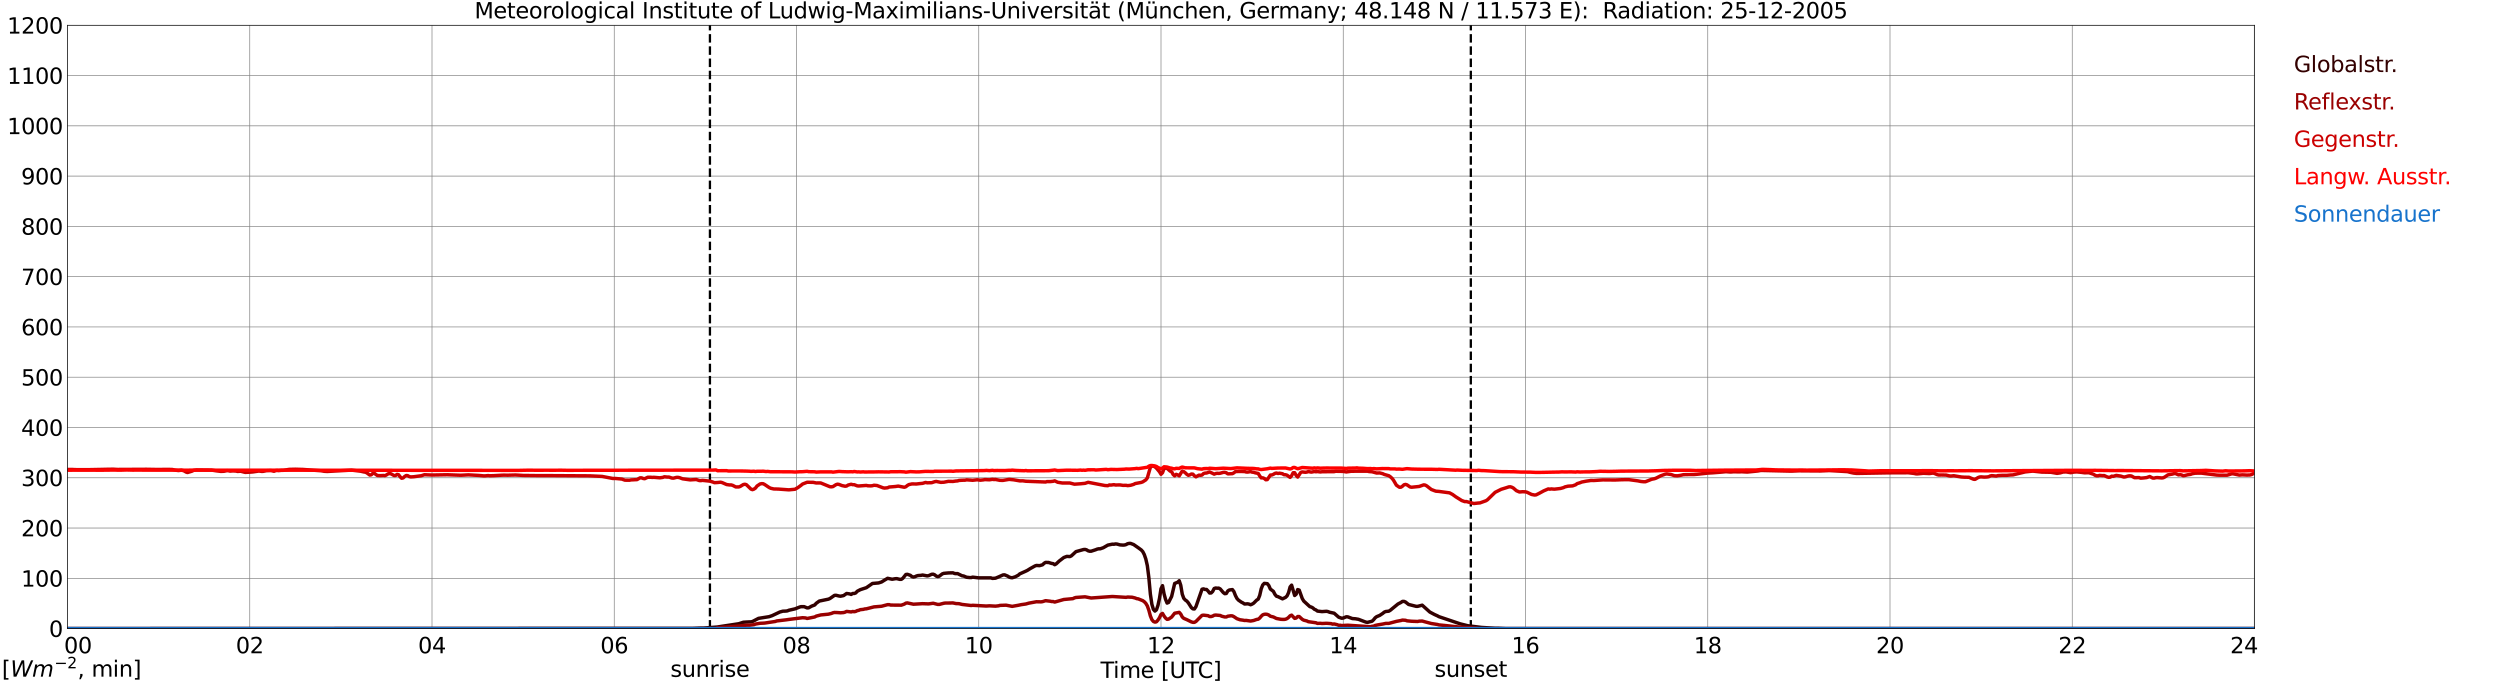 <?xml version="1.0" encoding="utf-8" standalone="no"?>
<!DOCTYPE svg PUBLIC "-//W3C//DTD SVG 1.1//EN"
  "http://www.w3.org/Graphics/SVG/1.1/DTD/svg11.dtd">
<svg xmlns:xlink="http://www.w3.org/1999/xlink" width="1085.4pt" height="296.64pt" viewBox="0 0 1085.4 296.64" xmlns="http://www.w3.org/2000/svg" version="1.1">
 <defs>
  <style type="text/css">*{stroke-linejoin: round; stroke-linecap: butt}</style>
 </defs>
 <g id="figure_1">
  <g id="patch_1">
   <path d="M 0 296.64 
L 1085.4 296.64 
L 1085.4 0 
L 0 0 
z
" style="fill: #ffffff"/>
  </g>
  <g id="axes_1">
   <g id="patch_2">
    <path d="M 29.306 272.909 
L 978.814 272.909 
L 978.814 10.976 
L 29.306 10.976 
z
" style="fill: #ffffff"/>
   </g>
   <g id="patch_3">
    <path d="M 978.814 272.909 
L 978.814 272.909 
L 978.814 10.976 
L 978.814 10.976 
z
" clip-path="url(#p3c6d0ad836)" style="fill: #d3d3d3; opacity: 0.25; stroke: #d3d3d3; stroke-linejoin: miter"/>
   </g>
   <g id="matplotlib.axis_1">
    <g id="xtick_1">
     <g id="line2d_1">
      <path d="M 29.306 272.909 
L 29.306 10.976 
" clip-path="url(#p3c6d0ad836)" style="fill: none; stroke: #808080; stroke-width: 0.3; stroke-linecap: square"/>
     </g>
     <g id="line2d_2"/>
     <g id="text_1">
      <!--    00 -->
      <g transform="translate(18.733 283.627) scale(0.095 -0.095)">
       <defs>
        <path id="DejaVuSans-20" transform="scale(0.016)"/>
        <path id="DejaVuSans-30" d="M 2034 4250 
Q 1547 4250 1301 3770 
Q 1056 3291 1056 2328 
Q 1056 1369 1301 889 
Q 1547 409 2034 409 
Q 2525 409 2770 889 
Q 3016 1369 3016 2328 
Q 3016 3291 2770 3770 
Q 2525 4250 2034 4250 
z
M 2034 4750 
Q 2819 4750 3233 4129 
Q 3647 3509 3647 2328 
Q 3647 1150 3233 529 
Q 2819 -91 2034 -91 
Q 1250 -91 836 529 
Q 422 1150 422 2328 
Q 422 3509 836 4129 
Q 1250 4750 2034 4750 
z
" transform="scale(0.016)"/>
       </defs>
       <use xlink:href="#DejaVuSans-20"/>
       <use xlink:href="#DejaVuSans-20" transform="translate(31.787 0)"/>
       <use xlink:href="#DejaVuSans-20" transform="translate(63.574 0)"/>
       <use xlink:href="#DejaVuSans-30" transform="translate(95.361 0)"/>
       <use xlink:href="#DejaVuSans-30" transform="translate(158.984 0)"/>
      </g>
     </g>
    </g>
    <g id="xtick_2">
     <g id="line2d_3">
      <path d="M 108.431 272.909 
L 108.431 10.976 
" clip-path="url(#p3c6d0ad836)" style="fill: none; stroke: #808080; stroke-width: 0.3; stroke-linecap: square"/>
     </g>
     <g id="line2d_4"/>
     <g id="text_2">
      <!-- 02 -->
      <g transform="translate(102.387 283.627) scale(0.095 -0.095)">
       <defs>
        <path id="DejaVuSans-32" d="M 1228 531 
L 3431 531 
L 3431 0 
L 469 0 
L 469 531 
Q 828 903 1448 1529 
Q 2069 2156 2228 2338 
Q 2531 2678 2651 2914 
Q 2772 3150 2772 3378 
Q 2772 3750 2511 3984 
Q 2250 4219 1831 4219 
Q 1534 4219 1204 4116 
Q 875 4013 500 3803 
L 500 4441 
Q 881 4594 1212 4672 
Q 1544 4750 1819 4750 
Q 2544 4750 2975 4387 
Q 3406 4025 3406 3419 
Q 3406 3131 3298 2873 
Q 3191 2616 2906 2266 
Q 2828 2175 2409 1742 
Q 1991 1309 1228 531 
z
" transform="scale(0.016)"/>
       </defs>
       <use xlink:href="#DejaVuSans-30"/>
       <use xlink:href="#DejaVuSans-32" transform="translate(63.623 0)"/>
      </g>
     </g>
    </g>
    <g id="xtick_3">
     <g id="line2d_5">
      <path d="M 187.557 272.909 
L 187.557 10.976 
" clip-path="url(#p3c6d0ad836)" style="fill: none; stroke: #808080; stroke-width: 0.3; stroke-linecap: square"/>
     </g>
     <g id="line2d_6"/>
     <g id="text_3">
      <!-- 04 -->
      <g transform="translate(181.513 283.627) scale(0.095 -0.095)">
       <defs>
        <path id="DejaVuSans-34" d="M 2419 4116 
L 825 1625 
L 2419 1625 
L 2419 4116 
z
M 2253 4666 
L 3047 4666 
L 3047 1625 
L 3713 1625 
L 3713 1100 
L 3047 1100 
L 3047 0 
L 2419 0 
L 2419 1100 
L 313 1100 
L 313 1709 
L 2253 4666 
z
" transform="scale(0.016)"/>
       </defs>
       <use xlink:href="#DejaVuSans-30"/>
       <use xlink:href="#DejaVuSans-34" transform="translate(63.623 0)"/>
      </g>
     </g>
    </g>
    <g id="xtick_4">
     <g id="line2d_7">
      <path d="M 266.683 272.909 
L 266.683 10.976 
" clip-path="url(#p3c6d0ad836)" style="fill: none; stroke: #808080; stroke-width: 0.3; stroke-linecap: square"/>
     </g>
     <g id="line2d_8"/>
     <g id="text_4">
      <!-- 06 -->
      <g transform="translate(260.638 283.627) scale(0.095 -0.095)">
       <defs>
        <path id="DejaVuSans-36" d="M 2113 2584 
Q 1688 2584 1439 2293 
Q 1191 2003 1191 1497 
Q 1191 994 1439 701 
Q 1688 409 2113 409 
Q 2538 409 2786 701 
Q 3034 994 3034 1497 
Q 3034 2003 2786 2293 
Q 2538 2584 2113 2584 
z
M 3366 4563 
L 3366 3988 
Q 3128 4100 2886 4159 
Q 2644 4219 2406 4219 
Q 1781 4219 1451 3797 
Q 1122 3375 1075 2522 
Q 1259 2794 1537 2939 
Q 1816 3084 2150 3084 
Q 2853 3084 3261 2657 
Q 3669 2231 3669 1497 
Q 3669 778 3244 343 
Q 2819 -91 2113 -91 
Q 1303 -91 875 529 
Q 447 1150 447 2328 
Q 447 3434 972 4092 
Q 1497 4750 2381 4750 
Q 2619 4750 2861 4703 
Q 3103 4656 3366 4563 
z
" transform="scale(0.016)"/>
       </defs>
       <use xlink:href="#DejaVuSans-30"/>
       <use xlink:href="#DejaVuSans-36" transform="translate(63.623 0)"/>
      </g>
     </g>
    </g>
    <g id="xtick_5">
     <g id="line2d_9">
      <path d="M 345.808 272.909 
L 345.808 10.976 
" clip-path="url(#p3c6d0ad836)" style="fill: none; stroke: #808080; stroke-width: 0.3; stroke-linecap: square"/>
     </g>
     <g id="line2d_10"/>
     <g id="text_5">
      <!-- 08 -->
      <g transform="translate(339.764 283.627) scale(0.095 -0.095)">
       <defs>
        <path id="DejaVuSans-38" d="M 2034 2216 
Q 1584 2216 1326 1975 
Q 1069 1734 1069 1313 
Q 1069 891 1326 650 
Q 1584 409 2034 409 
Q 2484 409 2743 651 
Q 3003 894 3003 1313 
Q 3003 1734 2745 1975 
Q 2488 2216 2034 2216 
z
M 1403 2484 
Q 997 2584 770 2862 
Q 544 3141 544 3541 
Q 544 4100 942 4425 
Q 1341 4750 2034 4750 
Q 2731 4750 3128 4425 
Q 3525 4100 3525 3541 
Q 3525 3141 3298 2862 
Q 3072 2584 2669 2484 
Q 3125 2378 3379 2068 
Q 3634 1759 3634 1313 
Q 3634 634 3220 271 
Q 2806 -91 2034 -91 
Q 1263 -91 848 271 
Q 434 634 434 1313 
Q 434 1759 690 2068 
Q 947 2378 1403 2484 
z
M 1172 3481 
Q 1172 3119 1398 2916 
Q 1625 2713 2034 2713 
Q 2441 2713 2670 2916 
Q 2900 3119 2900 3481 
Q 2900 3844 2670 4047 
Q 2441 4250 2034 4250 
Q 1625 4250 1398 4047 
Q 1172 3844 1172 3481 
z
" transform="scale(0.016)"/>
       </defs>
       <use xlink:href="#DejaVuSans-30"/>
       <use xlink:href="#DejaVuSans-38" transform="translate(63.623 0)"/>
      </g>
     </g>
    </g>
    <g id="xtick_6">
     <g id="line2d_11">
      <path d="M 424.934 272.909 
L 424.934 10.976 
" clip-path="url(#p3c6d0ad836)" style="fill: none; stroke: #808080; stroke-width: 0.3; stroke-linecap: square"/>
     </g>
     <g id="line2d_12"/>
     <g id="text_6">
      <!-- 10 -->
      <g transform="translate(418.89 283.627) scale(0.095 -0.095)">
       <defs>
        <path id="DejaVuSans-31" d="M 794 531 
L 1825 531 
L 1825 4091 
L 703 3866 
L 703 4441 
L 1819 4666 
L 2450 4666 
L 2450 531 
L 3481 531 
L 3481 0 
L 794 0 
L 794 531 
z
" transform="scale(0.016)"/>
       </defs>
       <use xlink:href="#DejaVuSans-31"/>
       <use xlink:href="#DejaVuSans-30" transform="translate(63.623 0)"/>
      </g>
     </g>
    </g>
    <g id="xtick_7">
     <g id="line2d_13">
      <path d="M 504.06 272.909 
L 504.06 10.976 
" clip-path="url(#p3c6d0ad836)" style="fill: none; stroke: #808080; stroke-width: 0.3; stroke-linecap: square"/>
     </g>
     <g id="line2d_14"/>
     <g id="text_7">
      <!-- 12 -->
      <g transform="translate(498.015 283.627) scale(0.095 -0.095)">
       <use xlink:href="#DejaVuSans-31"/>
       <use xlink:href="#DejaVuSans-32" transform="translate(63.623 0)"/>
      </g>
     </g>
    </g>
    <g id="xtick_8">
     <g id="line2d_15">
      <path d="M 583.185 272.909 
L 583.185 10.976 
" clip-path="url(#p3c6d0ad836)" style="fill: none; stroke: #808080; stroke-width: 0.3; stroke-linecap: square"/>
     </g>
     <g id="line2d_16"/>
     <g id="text_8">
      <!-- 14 -->
      <g transform="translate(577.141 283.627) scale(0.095 -0.095)">
       <use xlink:href="#DejaVuSans-31"/>
       <use xlink:href="#DejaVuSans-34" transform="translate(63.623 0)"/>
      </g>
     </g>
    </g>
    <g id="xtick_9">
     <g id="line2d_17">
      <path d="M 662.311 272.909 
L 662.311 10.976 
" clip-path="url(#p3c6d0ad836)" style="fill: none; stroke: #808080; stroke-width: 0.3; stroke-linecap: square"/>
     </g>
     <g id="line2d_18"/>
     <g id="text_9">
      <!-- 16 -->
      <g transform="translate(656.267 283.627) scale(0.095 -0.095)">
       <use xlink:href="#DejaVuSans-31"/>
       <use xlink:href="#DejaVuSans-36" transform="translate(63.623 0)"/>
      </g>
     </g>
    </g>
    <g id="xtick_10">
     <g id="line2d_19">
      <path d="M 741.437 272.909 
L 741.437 10.976 
" clip-path="url(#p3c6d0ad836)" style="fill: none; stroke: #808080; stroke-width: 0.3; stroke-linecap: square"/>
     </g>
     <g id="line2d_20"/>
     <g id="text_10">
      <!-- 18 -->
      <g transform="translate(735.392 283.627) scale(0.095 -0.095)">
       <use xlink:href="#DejaVuSans-31"/>
       <use xlink:href="#DejaVuSans-38" transform="translate(63.623 0)"/>
      </g>
     </g>
    </g>
    <g id="xtick_11">
     <g id="line2d_21">
      <path d="M 820.562 272.909 
L 820.562 10.976 
" clip-path="url(#p3c6d0ad836)" style="fill: none; stroke: #808080; stroke-width: 0.3; stroke-linecap: square"/>
     </g>
     <g id="line2d_22"/>
     <g id="text_11">
      <!-- 20 -->
      <g transform="translate(814.518 283.627) scale(0.095 -0.095)">
       <use xlink:href="#DejaVuSans-32"/>
       <use xlink:href="#DejaVuSans-30" transform="translate(63.623 0)"/>
      </g>
     </g>
    </g>
    <g id="xtick_12">
     <g id="line2d_23">
      <path d="M 899.688 272.909 
L 899.688 10.976 
" clip-path="url(#p3c6d0ad836)" style="fill: none; stroke: #808080; stroke-width: 0.3; stroke-linecap: square"/>
     </g>
     <g id="line2d_24"/>
     <g id="text_12">
      <!-- 22 -->
      <g transform="translate(893.644 283.627) scale(0.095 -0.095)">
       <use xlink:href="#DejaVuSans-32"/>
       <use xlink:href="#DejaVuSans-32" transform="translate(63.623 0)"/>
      </g>
     </g>
    </g>
    <g id="xtick_13">
     <g id="line2d_25">
      <path d="M 978.814 272.909 
L 978.814 10.976 
" clip-path="url(#p3c6d0ad836)" style="fill: none; stroke: #808080; stroke-width: 0.3; stroke-linecap: square"/>
     </g>
     <g id="line2d_26"/>
     <g id="text_13">
      <!-- 24    -->
      <g transform="translate(968.241 283.627) scale(0.095 -0.095)">
       <use xlink:href="#DejaVuSans-32"/>
       <use xlink:href="#DejaVuSans-34" transform="translate(63.623 0)"/>
       <use xlink:href="#DejaVuSans-20" transform="translate(127.246 0)"/>
       <use xlink:href="#DejaVuSans-20" transform="translate(159.033 0)"/>
       <use xlink:href="#DejaVuSans-20" transform="translate(190.82 0)"/>
      </g>
     </g>
    </g>
    <g id="text_14">
     <!-- Time [UTC] -->
     <g transform="translate(477.806 294.322) scale(0.095 -0.095)">
      <defs>
       <path id="DejaVuSans-54" d="M -19 4666 
L 3928 4666 
L 3928 4134 
L 2272 4134 
L 2272 0 
L 1638 0 
L 1638 4134 
L -19 4134 
L -19 4666 
z
" transform="scale(0.016)"/>
       <path id="DejaVuSans-69" d="M 603 3500 
L 1178 3500 
L 1178 0 
L 603 0 
L 603 3500 
z
M 603 4863 
L 1178 4863 
L 1178 4134 
L 603 4134 
L 603 4863 
z
" transform="scale(0.016)"/>
       <path id="DejaVuSans-6d" d="M 3328 2828 
Q 3544 3216 3844 3400 
Q 4144 3584 4550 3584 
Q 5097 3584 5394 3201 
Q 5691 2819 5691 2113 
L 5691 0 
L 5113 0 
L 5113 2094 
Q 5113 2597 4934 2840 
Q 4756 3084 4391 3084 
Q 3944 3084 3684 2787 
Q 3425 2491 3425 1978 
L 3425 0 
L 2847 0 
L 2847 2094 
Q 2847 2600 2669 2842 
Q 2491 3084 2119 3084 
Q 1678 3084 1418 2786 
Q 1159 2488 1159 1978 
L 1159 0 
L 581 0 
L 581 3500 
L 1159 3500 
L 1159 2956 
Q 1356 3278 1631 3431 
Q 1906 3584 2284 3584 
Q 2666 3584 2933 3390 
Q 3200 3197 3328 2828 
z
" transform="scale(0.016)"/>
       <path id="DejaVuSans-65" d="M 3597 1894 
L 3597 1613 
L 953 1613 
Q 991 1019 1311 708 
Q 1631 397 2203 397 
Q 2534 397 2845 478 
Q 3156 559 3463 722 
L 3463 178 
Q 3153 47 2828 -22 
Q 2503 -91 2169 -91 
Q 1331 -91 842 396 
Q 353 884 353 1716 
Q 353 2575 817 3079 
Q 1281 3584 2069 3584 
Q 2775 3584 3186 3129 
Q 3597 2675 3597 1894 
z
M 3022 2063 
Q 3016 2534 2758 2815 
Q 2500 3097 2075 3097 
Q 1594 3097 1305 2825 
Q 1016 2553 972 2059 
L 3022 2063 
z
" transform="scale(0.016)"/>
       <path id="DejaVuSans-5b" d="M 550 4863 
L 1875 4863 
L 1875 4416 
L 1125 4416 
L 1125 -397 
L 1875 -397 
L 1875 -844 
L 550 -844 
L 550 4863 
z
" transform="scale(0.016)"/>
       <path id="DejaVuSans-55" d="M 556 4666 
L 1191 4666 
L 1191 1831 
Q 1191 1081 1462 751 
Q 1734 422 2344 422 
Q 2950 422 3222 751 
Q 3494 1081 3494 1831 
L 3494 4666 
L 4128 4666 
L 4128 1753 
Q 4128 841 3676 375 
Q 3225 -91 2344 -91 
Q 1459 -91 1007 375 
Q 556 841 556 1753 
L 556 4666 
z
" transform="scale(0.016)"/>
       <path id="DejaVuSans-43" d="M 4122 4306 
L 4122 3641 
Q 3803 3938 3442 4084 
Q 3081 4231 2675 4231 
Q 1875 4231 1450 3742 
Q 1025 3253 1025 2328 
Q 1025 1406 1450 917 
Q 1875 428 2675 428 
Q 3081 428 3442 575 
Q 3803 722 4122 1019 
L 4122 359 
Q 3791 134 3420 21 
Q 3050 -91 2638 -91 
Q 1578 -91 968 557 
Q 359 1206 359 2328 
Q 359 3453 968 4101 
Q 1578 4750 2638 4750 
Q 3056 4750 3426 4639 
Q 3797 4528 4122 4306 
z
" transform="scale(0.016)"/>
       <path id="DejaVuSans-5d" d="M 1947 4863 
L 1947 -844 
L 622 -844 
L 622 -397 
L 1369 -397 
L 1369 4416 
L 622 4416 
L 622 4863 
L 1947 4863 
z
" transform="scale(0.016)"/>
      </defs>
      <use xlink:href="#DejaVuSans-54"/>
      <use xlink:href="#DejaVuSans-69" transform="translate(57.959 0)"/>
      <use xlink:href="#DejaVuSans-6d" transform="translate(85.742 0)"/>
      <use xlink:href="#DejaVuSans-65" transform="translate(183.154 0)"/>
      <use xlink:href="#DejaVuSans-20" transform="translate(244.678 0)"/>
      <use xlink:href="#DejaVuSans-5b" transform="translate(276.465 0)"/>
      <use xlink:href="#DejaVuSans-55" transform="translate(315.479 0)"/>
      <use xlink:href="#DejaVuSans-54" transform="translate(388.672 0)"/>
      <use xlink:href="#DejaVuSans-43" transform="translate(443.881 0)"/>
      <use xlink:href="#DejaVuSans-5d" transform="translate(513.705 0)"/>
     </g>
    </g>
   </g>
   <g id="matplotlib.axis_2">
    <g id="ytick_1">
     <g id="line2d_27">
      <path d="M 29.306 272.909 
L 978.814 272.909 
" clip-path="url(#p3c6d0ad836)" style="fill: none; stroke: #808080; stroke-width: 0.3; stroke-linecap: square"/>
     </g>
     <g id="line2d_28"/>
     <g id="text_15">
      <!-- 0 -->
      <g transform="translate(21.261 276.518) scale(0.095 -0.095)">
       <use xlink:href="#DejaVuSans-30"/>
      </g>
     </g>
    </g>
    <g id="ytick_2">
     <g id="line2d_29">
      <path d="M 29.306 251.081 
L 978.814 251.081 
" clip-path="url(#p3c6d0ad836)" style="fill: none; stroke: #808080; stroke-width: 0.3; stroke-linecap: square"/>
     </g>
     <g id="line2d_30"/>
     <g id="text_16">
      <!-- 100 -->
      <g transform="translate(9.173 254.69) scale(0.095 -0.095)">
       <use xlink:href="#DejaVuSans-31"/>
       <use xlink:href="#DejaVuSans-30" transform="translate(63.623 0)"/>
       <use xlink:href="#DejaVuSans-30" transform="translate(127.246 0)"/>
      </g>
     </g>
    </g>
    <g id="ytick_3">
     <g id="line2d_31">
      <path d="M 29.306 229.253 
L 978.814 229.253 
" clip-path="url(#p3c6d0ad836)" style="fill: none; stroke: #808080; stroke-width: 0.3; stroke-linecap: square"/>
     </g>
     <g id="line2d_32"/>
     <g id="text_17">
      <!-- 200 -->
      <g transform="translate(9.173 232.863) scale(0.095 -0.095)">
       <use xlink:href="#DejaVuSans-32"/>
       <use xlink:href="#DejaVuSans-30" transform="translate(63.623 0)"/>
       <use xlink:href="#DejaVuSans-30" transform="translate(127.246 0)"/>
      </g>
     </g>
    </g>
    <g id="ytick_4">
     <g id="line2d_33">
      <path d="M 29.306 207.426 
L 978.814 207.426 
" clip-path="url(#p3c6d0ad836)" style="fill: none; stroke: #808080; stroke-width: 0.3; stroke-linecap: square"/>
     </g>
     <g id="line2d_34"/>
     <g id="text_18">
      <!-- 300 -->
      <g transform="translate(9.173 211.035) scale(0.095 -0.095)">
       <defs>
        <path id="DejaVuSans-33" d="M 2597 2516 
Q 3050 2419 3304 2112 
Q 3559 1806 3559 1356 
Q 3559 666 3084 287 
Q 2609 -91 1734 -91 
Q 1441 -91 1130 -33 
Q 819 25 488 141 
L 488 750 
Q 750 597 1062 519 
Q 1375 441 1716 441 
Q 2309 441 2620 675 
Q 2931 909 2931 1356 
Q 2931 1769 2642 2001 
Q 2353 2234 1838 2234 
L 1294 2234 
L 1294 2753 
L 1863 2753 
Q 2328 2753 2575 2939 
Q 2822 3125 2822 3475 
Q 2822 3834 2567 4026 
Q 2313 4219 1838 4219 
Q 1578 4219 1281 4162 
Q 984 4106 628 3988 
L 628 4550 
Q 988 4650 1302 4700 
Q 1616 4750 1894 4750 
Q 2613 4750 3031 4423 
Q 3450 4097 3450 3541 
Q 3450 3153 3228 2886 
Q 3006 2619 2597 2516 
z
" transform="scale(0.016)"/>
       </defs>
       <use xlink:href="#DejaVuSans-33"/>
       <use xlink:href="#DejaVuSans-30" transform="translate(63.623 0)"/>
       <use xlink:href="#DejaVuSans-30" transform="translate(127.246 0)"/>
      </g>
     </g>
    </g>
    <g id="ytick_5">
     <g id="line2d_35">
      <path d="M 29.306 185.598 
L 978.814 185.598 
" clip-path="url(#p3c6d0ad836)" style="fill: none; stroke: #808080; stroke-width: 0.3; stroke-linecap: square"/>
     </g>
     <g id="line2d_36"/>
     <g id="text_19">
      <!-- 400 -->
      <g transform="translate(9.173 189.207) scale(0.095 -0.095)">
       <use xlink:href="#DejaVuSans-34"/>
       <use xlink:href="#DejaVuSans-30" transform="translate(63.623 0)"/>
       <use xlink:href="#DejaVuSans-30" transform="translate(127.246 0)"/>
      </g>
     </g>
    </g>
    <g id="ytick_6">
     <g id="line2d_37">
      <path d="M 29.306 163.77 
L 978.814 163.77 
" clip-path="url(#p3c6d0ad836)" style="fill: none; stroke: #808080; stroke-width: 0.3; stroke-linecap: square"/>
     </g>
     <g id="line2d_38"/>
     <g id="text_20">
      <!-- 500 -->
      <g transform="translate(9.173 167.379) scale(0.095 -0.095)">
       <defs>
        <path id="DejaVuSans-35" d="M 691 4666 
L 3169 4666 
L 3169 4134 
L 1269 4134 
L 1269 2991 
Q 1406 3038 1543 3061 
Q 1681 3084 1819 3084 
Q 2600 3084 3056 2656 
Q 3513 2228 3513 1497 
Q 3513 744 3044 326 
Q 2575 -91 1722 -91 
Q 1428 -91 1123 -41 
Q 819 9 494 109 
L 494 744 
Q 775 591 1075 516 
Q 1375 441 1709 441 
Q 2250 441 2565 725 
Q 2881 1009 2881 1497 
Q 2881 1984 2565 2268 
Q 2250 2553 1709 2553 
Q 1456 2553 1204 2497 
Q 953 2441 691 2322 
L 691 4666 
z
" transform="scale(0.016)"/>
       </defs>
       <use xlink:href="#DejaVuSans-35"/>
       <use xlink:href="#DejaVuSans-30" transform="translate(63.623 0)"/>
       <use xlink:href="#DejaVuSans-30" transform="translate(127.246 0)"/>
      </g>
     </g>
    </g>
    <g id="ytick_7">
     <g id="line2d_39">
      <path d="M 29.306 141.942 
L 978.814 141.942 
" clip-path="url(#p3c6d0ad836)" style="fill: none; stroke: #808080; stroke-width: 0.3; stroke-linecap: square"/>
     </g>
     <g id="line2d_40"/>
     <g id="text_21">
      <!-- 600 -->
      <g transform="translate(9.173 145.551) scale(0.095 -0.095)">
       <use xlink:href="#DejaVuSans-36"/>
       <use xlink:href="#DejaVuSans-30" transform="translate(63.623 0)"/>
       <use xlink:href="#DejaVuSans-30" transform="translate(127.246 0)"/>
      </g>
     </g>
    </g>
    <g id="ytick_8">
     <g id="line2d_41">
      <path d="M 29.306 120.114 
L 978.814 120.114 
" clip-path="url(#p3c6d0ad836)" style="fill: none; stroke: #808080; stroke-width: 0.3; stroke-linecap: square"/>
     </g>
     <g id="line2d_42"/>
     <g id="text_22">
      <!-- 700 -->
      <g transform="translate(9.173 123.724) scale(0.095 -0.095)">
       <defs>
        <path id="DejaVuSans-37" d="M 525 4666 
L 3525 4666 
L 3525 4397 
L 1831 0 
L 1172 0 
L 2766 4134 
L 525 4134 
L 525 4666 
z
" transform="scale(0.016)"/>
       </defs>
       <use xlink:href="#DejaVuSans-37"/>
       <use xlink:href="#DejaVuSans-30" transform="translate(63.623 0)"/>
       <use xlink:href="#DejaVuSans-30" transform="translate(127.246 0)"/>
      </g>
     </g>
    </g>
    <g id="ytick_9">
     <g id="line2d_43">
      <path d="M 29.306 98.287 
L 978.814 98.287 
" clip-path="url(#p3c6d0ad836)" style="fill: none; stroke: #808080; stroke-width: 0.3; stroke-linecap: square"/>
     </g>
     <g id="line2d_44"/>
     <g id="text_23">
      <!-- 800 -->
      <g transform="translate(9.173 101.896) scale(0.095 -0.095)">
       <use xlink:href="#DejaVuSans-38"/>
       <use xlink:href="#DejaVuSans-30" transform="translate(63.623 0)"/>
       <use xlink:href="#DejaVuSans-30" transform="translate(127.246 0)"/>
      </g>
     </g>
    </g>
    <g id="ytick_10">
     <g id="line2d_45">
      <path d="M 29.306 76.459 
L 978.814 76.459 
" clip-path="url(#p3c6d0ad836)" style="fill: none; stroke: #808080; stroke-width: 0.3; stroke-linecap: square"/>
     </g>
     <g id="line2d_46"/>
     <g id="text_24">
      <!-- 900 -->
      <g transform="translate(9.173 80.068) scale(0.095 -0.095)">
       <defs>
        <path id="DejaVuSans-39" d="M 703 97 
L 703 672 
Q 941 559 1184 500 
Q 1428 441 1663 441 
Q 2288 441 2617 861 
Q 2947 1281 2994 2138 
Q 2813 1869 2534 1725 
Q 2256 1581 1919 1581 
Q 1219 1581 811 2004 
Q 403 2428 403 3163 
Q 403 3881 828 4315 
Q 1253 4750 1959 4750 
Q 2769 4750 3195 4129 
Q 3622 3509 3622 2328 
Q 3622 1225 3098 567 
Q 2575 -91 1691 -91 
Q 1453 -91 1209 -44 
Q 966 3 703 97 
z
M 1959 2075 
Q 2384 2075 2632 2365 
Q 2881 2656 2881 3163 
Q 2881 3666 2632 3958 
Q 2384 4250 1959 4250 
Q 1534 4250 1286 3958 
Q 1038 3666 1038 3163 
Q 1038 2656 1286 2365 
Q 1534 2075 1959 2075 
z
" transform="scale(0.016)"/>
       </defs>
       <use xlink:href="#DejaVuSans-39"/>
       <use xlink:href="#DejaVuSans-30" transform="translate(63.623 0)"/>
       <use xlink:href="#DejaVuSans-30" transform="translate(127.246 0)"/>
      </g>
     </g>
    </g>
    <g id="ytick_11">
     <g id="line2d_47">
      <path d="M 29.306 54.631 
L 978.814 54.631 
" clip-path="url(#p3c6d0ad836)" style="fill: none; stroke: #808080; stroke-width: 0.3; stroke-linecap: square"/>
     </g>
     <g id="line2d_48"/>
     <g id="text_25">
      <!-- 1000 -->
      <g transform="translate(3.128 58.24) scale(0.095 -0.095)">
       <use xlink:href="#DejaVuSans-31"/>
       <use xlink:href="#DejaVuSans-30" transform="translate(63.623 0)"/>
       <use xlink:href="#DejaVuSans-30" transform="translate(127.246 0)"/>
       <use xlink:href="#DejaVuSans-30" transform="translate(190.869 0)"/>
      </g>
     </g>
    </g>
    <g id="ytick_12">
     <g id="line2d_49">
      <path d="M 29.306 32.803 
L 978.814 32.803 
" clip-path="url(#p3c6d0ad836)" style="fill: none; stroke: #808080; stroke-width: 0.3; stroke-linecap: square"/>
     </g>
     <g id="line2d_50"/>
     <g id="text_26">
      <!-- 1100 -->
      <g transform="translate(3.128 36.413) scale(0.095 -0.095)">
       <use xlink:href="#DejaVuSans-31"/>
       <use xlink:href="#DejaVuSans-31" transform="translate(63.623 0)"/>
       <use xlink:href="#DejaVuSans-30" transform="translate(127.246 0)"/>
       <use xlink:href="#DejaVuSans-30" transform="translate(190.869 0)"/>
      </g>
     </g>
    </g>
    <g id="ytick_13">
     <g id="line2d_51">
      <path d="M 29.306 10.976 
L 978.814 10.976 
" clip-path="url(#p3c6d0ad836)" style="fill: none; stroke: #808080; stroke-width: 0.3; stroke-linecap: square"/>
     </g>
     <g id="line2d_52"/>
     <g id="text_27">
      <!-- 1200 -->
      <g transform="translate(3.128 14.585) scale(0.095 -0.095)">
       <use xlink:href="#DejaVuSans-31"/>
       <use xlink:href="#DejaVuSans-32" transform="translate(63.623 0)"/>
       <use xlink:href="#DejaVuSans-30" transform="translate(127.246 0)"/>
       <use xlink:href="#DejaVuSans-30" transform="translate(190.869 0)"/>
      </g>
     </g>
    </g>
   </g>
   <g id="line2d_53">
    <path d="M 308.224 272.909 
L 308.224 10.976 
" clip-path="url(#p3c6d0ad836)" style="fill: none; stroke-dasharray: 3.7,1.6; stroke-dashoffset: 0; stroke: #000000"/>
   </g>
   <g id="line2d_54">
    <path d="M 638.573 272.909 
L 638.573 10.976 
" clip-path="url(#p3c6d0ad836)" style="fill: none; stroke-dasharray: 3.7,1.6; stroke-dashoffset: 0; stroke: #000000"/>
   </g>
   <g id="line2d_55">
    <path d="M 29.306 272.909 
L 300.971 272.811 
L 304.267 272.673 
L 305.586 272.673 
L 311.521 272.217 
L 313.499 271.896 
L 320.752 270.798 
L 322.73 270.156 
L 324.049 270.067 
L 326.027 269.975 
L 326.686 269.838 
L 329.324 268.465 
L 333.94 267.731 
L 335.258 267.275 
L 338.555 265.719 
L 339.874 265.352 
L 341.193 265.306 
L 341.852 265.215 
L 342.512 264.942 
L 345.149 264.346 
L 347.127 263.569 
L 347.787 263.385 
L 349.105 263.385 
L 350.424 263.933 
L 351.083 263.887 
L 352.402 263.156 
L 353.721 262.652 
L 354.38 261.921 
L 355.699 260.96 
L 359.655 260.135 
L 360.315 259.86 
L 362.293 258.489 
L 362.952 258.444 
L 364.271 258.762 
L 364.93 258.854 
L 366.249 258.579 
L 367.568 257.664 
L 368.887 257.848 
L 369.546 258.077 
L 370.206 257.664 
L 370.865 257.664 
L 371.524 257.435 
L 372.184 256.704 
L 373.502 256.016 
L 376.14 255.148 
L 378.777 253.318 
L 381.415 253.089 
L 382.734 252.677 
L 384.053 251.854 
L 385.371 251.074 
L 387.349 251.487 
L 388.668 251.258 
L 389.328 251.212 
L 390.646 251.533 
L 391.306 251.533 
L 391.965 251.074 
L 393.284 249.429 
L 393.943 249.337 
L 395.262 249.793 
L 395.921 250.343 
L 396.581 250.527 
L 397.24 250.389 
L 397.899 250.068 
L 398.559 249.885 
L 399.878 249.793 
L 400.537 249.656 
L 402.515 250.022 
L 403.175 249.931 
L 404.493 249.337 
L 405.153 249.291 
L 405.812 249.564 
L 406.471 250.114 
L 407.131 250.343 
L 407.79 250.16 
L 409.109 249.154 
L 409.768 248.924 
L 411.746 248.741 
L 413.725 248.695 
L 414.384 248.97 
L 415.043 249.062 
L 415.703 249.016 
L 417.022 249.656 
L 417.681 249.977 
L 418.34 250.068 
L 419.659 250.618 
L 420.978 250.756 
L 421.637 250.756 
L 422.297 250.572 
L 424.934 250.891 
L 430.209 250.891 
L 430.869 251.12 
L 432.187 251.029 
L 433.506 250.481 
L 435.484 249.61 
L 436.144 249.564 
L 437.462 250.114 
L 438.122 250.527 
L 438.781 250.756 
L 439.44 250.845 
L 440.759 250.435 
L 442.078 249.747 
L 442.737 249.154 
L 445.375 247.964 
L 446.034 247.643 
L 447.353 246.82 
L 449.331 245.72 
L 449.991 245.493 
L 451.309 245.585 
L 452.628 245.218 
L 453.287 244.576 
L 453.947 244.166 
L 455.266 244.212 
L 456.584 244.622 
L 457.244 244.714 
L 457.903 245.172 
L 458.563 244.806 
L 459.881 243.57 
L 461.859 242.06 
L 463.178 241.558 
L 464.497 241.649 
L 465.156 241.328 
L 467.134 239.497 
L 468.453 239.133 
L 470.431 238.582 
L 471.091 238.537 
L 471.75 238.72 
L 472.409 239.133 
L 473.069 239.314 
L 473.728 239.314 
L 475.706 238.674 
L 476.366 238.399 
L 477.025 238.262 
L 477.685 238.262 
L 479.003 237.805 
L 480.981 236.662 
L 482.96 236.249 
L 483.619 236.295 
L 484.278 236.157 
L 484.938 236.203 
L 486.256 236.57 
L 487.575 236.662 
L 488.235 236.616 
L 488.894 236.432 
L 489.553 236.066 
L 490.213 235.928 
L 490.872 235.928 
L 492.191 236.432 
L 494.169 237.805 
L 495.488 238.766 
L 496.147 239.497 
L 496.807 240.778 
L 497.466 242.701 
L 498.125 245.585 
L 498.785 250.802 
L 499.444 257.939 
L 500.103 262.379 
L 500.763 264.575 
L 501.422 265.306 
L 502.082 264.758 
L 502.741 262.835 
L 503.4 259.817 
L 504.06 255.606 
L 504.719 254.279 
L 505.379 257.802 
L 506.038 260.227 
L 506.697 261.829 
L 507.357 261.554 
L 508.675 258.946 
L 509.994 253.318 
L 511.313 252.768 
L 511.972 252.127 
L 512.632 254.095 
L 513.291 257.985 
L 513.95 259.771 
L 514.61 260.502 
L 515.269 260.96 
L 515.929 261.737 
L 517.247 263.796 
L 517.907 264.346 
L 518.566 264.392 
L 519.226 263.385 
L 521.863 255.835 
L 522.522 255.652 
L 523.182 255.927 
L 523.841 255.927 
L 524.501 256.612 
L 525.16 257.481 
L 525.819 257.435 
L 526.479 256.796 
L 527.138 255.514 
L 527.797 255.285 
L 528.457 255.377 
L 529.116 255.331 
L 529.776 255.698 
L 531.094 257.254 
L 531.754 257.756 
L 532.413 257.664 
L 533.073 256.566 
L 533.732 256.154 
L 535.051 255.973 
L 535.71 256.841 
L 536.369 258.535 
L 537.029 259.817 
L 537.688 260.548 
L 539.007 261.462 
L 539.666 261.783 
L 540.326 262.242 
L 541.644 262.15 
L 542.304 262.287 
L 542.963 262.56 
L 543.623 262.287 
L 544.282 261.875 
L 545.601 260.548 
L 546.26 260.135 
L 546.919 258.489 
L 547.579 255.606 
L 548.238 253.958 
L 548.898 253.273 
L 550.216 253.408 
L 550.876 254.233 
L 551.535 255.743 
L 552.854 256.75 
L 553.513 258.031 
L 554.173 258.854 
L 554.832 259.037 
L 556.151 259.679 
L 556.81 259.998 
L 558.129 259.358 
L 558.788 258.716 
L 559.448 257.298 
L 560.107 254.827 
L 560.766 254.05 
L 562.085 258.535 
L 562.745 257.985 
L 563.404 255.973 
L 564.063 256.2 
L 565.382 259.86 
L 566.042 260.96 
L 568.679 263.385 
L 569.338 263.569 
L 569.998 263.933 
L 570.657 264.529 
L 571.317 264.804 
L 571.976 265.306 
L 573.954 265.535 
L 575.932 265.398 
L 576.592 265.535 
L 577.251 265.81 
L 579.229 266.223 
L 581.207 267.96 
L 582.526 268.419 
L 583.185 268.327 
L 584.504 267.777 
L 585.164 267.823 
L 587.142 268.556 
L 588.46 268.648 
L 589.779 268.875 
L 592.417 269.883 
L 593.076 270.11 
L 593.736 270.202 
L 595.714 269.7 
L 596.373 269.058 
L 597.032 268.235 
L 597.692 267.731 
L 599.011 267.183 
L 600.329 266.312 
L 600.989 265.765 
L 601.648 265.49 
L 602.967 265.352 
L 603.626 264.942 
L 606.923 262.242 
L 608.242 261.554 
L 608.901 261.098 
L 609.561 261.098 
L 610.22 261.371 
L 611.539 262.423 
L 614.836 263.248 
L 615.495 263.248 
L 617.473 262.744 
L 620.77 265.719 
L 622.748 266.771 
L 624.067 267.367 
L 624.726 267.731 
L 633.958 270.844 
L 637.255 271.667 
L 643.189 272.4 
L 649.123 272.765 
L 650.442 272.765 
L 653.739 272.909 
L 978.154 272.909 
L 978.154 272.909 
" clip-path="url(#p3c6d0ad836)" style="fill: none; stroke: #330000; stroke-width: 1.5; stroke-linecap: square"/>
   </g>
   <g id="line2d_56">
    <path d="M 29.306 272.909 
L 310.861 272.909 
L 311.521 272.518 
L 321.411 271.726 
L 324.049 271.446 
L 325.368 271.446 
L 327.346 271.215 
L 328.005 270.936 
L 329.983 270.61 
L 331.961 270.516 
L 336.577 269.818 
L 337.236 269.587 
L 341.193 269.12 
L 342.512 268.934 
L 348.446 268.19 
L 349.765 268.283 
L 350.424 268.515 
L 353.721 267.864 
L 354.38 267.491 
L 356.359 266.98 
L 359.655 266.653 
L 360.974 266.328 
L 361.634 266.048 
L 362.293 265.909 
L 363.612 265.954 
L 364.93 266.048 
L 366.249 265.954 
L 366.909 265.769 
L 367.568 265.444 
L 369.546 265.677 
L 370.206 265.49 
L 370.865 265.583 
L 371.524 265.444 
L 372.184 265.118 
L 372.843 264.979 
L 373.502 264.699 
L 374.821 264.56 
L 375.481 264.374 
L 376.14 264.326 
L 379.437 263.488 
L 382.734 263.209 
L 385.371 262.512 
L 386.031 262.512 
L 386.69 262.698 
L 391.306 262.744 
L 392.624 262.279 
L 393.284 261.86 
L 393.943 261.766 
L 395.262 262.045 
L 396.581 262.325 
L 400.537 262.093 
L 403.175 262.185 
L 405.153 261.905 
L 407.131 262.418 
L 407.79 262.418 
L 409.768 261.905 
L 410.428 261.814 
L 411.746 261.814 
L 413.725 261.766 
L 415.043 262.045 
L 416.362 262.093 
L 417.681 262.418 
L 421.637 262.883 
L 422.297 262.792 
L 428.231 263.117 
L 429.55 263.023 
L 432.187 263.163 
L 433.506 263.023 
L 434.165 262.837 
L 436.803 262.744 
L 439.44 263.257 
L 442.078 262.792 
L 443.397 262.512 
L 445.375 262.233 
L 446.694 261.86 
L 449.991 261.255 
L 451.969 261.301 
L 452.628 261.209 
L 453.947 260.79 
L 455.925 261.021 
L 456.584 261.161 
L 457.244 261.161 
L 457.903 261.395 
L 461.859 260.277 
L 465.816 259.906 
L 466.475 259.579 
L 467.134 259.393 
L 471.091 259.114 
L 473.728 259.627 
L 482.96 258.974 
L 488.894 259.347 
L 489.553 259.208 
L 491.532 259.299 
L 492.85 259.627 
L 493.51 259.906 
L 494.169 259.998 
L 496.147 260.79 
L 496.807 261.255 
L 497.466 261.953 
L 498.125 263.069 
L 498.785 264.931 
L 499.444 267.397 
L 500.103 269.028 
L 500.763 269.818 
L 501.422 270.097 
L 502.082 269.958 
L 502.741 269.213 
L 503.4 268.19 
L 504.06 266.747 
L 504.719 266.328 
L 505.379 267.445 
L 506.038 268.329 
L 506.697 268.888 
L 507.357 268.794 
L 508.675 267.91 
L 509.994 266.234 
L 511.972 265.863 
L 512.632 266.607 
L 513.291 267.864 
L 513.95 268.469 
L 515.269 269.028 
L 516.588 269.678 
L 517.247 270.004 
L 517.907 270.191 
L 518.566 270.191 
L 519.226 269.818 
L 521.863 267.166 
L 522.522 267.072 
L 524.501 267.306 
L 525.16 267.677 
L 525.819 267.677 
L 526.479 267.491 
L 527.138 267.12 
L 527.797 267.026 
L 529.776 267.212 
L 530.435 267.537 
L 531.754 267.864 
L 532.413 267.864 
L 533.073 267.537 
L 534.391 267.351 
L 535.051 267.397 
L 535.71 267.725 
L 537.029 268.609 
L 538.348 269.074 
L 539.666 269.259 
L 540.326 269.399 
L 540.985 269.353 
L 542.963 269.632 
L 544.282 269.399 
L 545.601 268.934 
L 546.26 268.84 
L 546.919 268.329 
L 547.579 267.537 
L 548.238 266.932 
L 548.898 266.701 
L 549.557 266.653 
L 550.216 266.747 
L 550.876 267.026 
L 551.535 267.537 
L 552.854 267.864 
L 554.173 268.515 
L 556.151 268.888 
L 557.47 268.934 
L 558.129 268.84 
L 558.788 268.561 
L 559.448 268.05 
L 560.107 267.351 
L 560.766 267.072 
L 562.085 268.469 
L 562.745 268.329 
L 563.404 267.677 
L 564.063 267.677 
L 565.382 268.888 
L 566.042 269.259 
L 567.36 269.587 
L 568.02 269.912 
L 571.317 270.377 
L 571.976 270.656 
L 573.295 270.61 
L 573.954 270.702 
L 575.932 270.61 
L 577.91 270.75 
L 578.57 270.981 
L 579.229 270.89 
L 580.548 271.215 
L 581.207 271.494 
L 581.867 271.446 
L 582.526 271.586 
L 585.164 271.446 
L 595.054 272.099 
L 595.714 271.913 
L 596.373 271.865 
L 597.032 271.54 
L 598.351 271.261 
L 600.329 270.936 
L 601.648 270.656 
L 602.967 270.656 
L 606.264 269.772 
L 608.242 269.399 
L 608.901 269.213 
L 610.22 269.307 
L 610.879 269.539 
L 612.858 269.726 
L 615.495 269.818 
L 616.154 269.678 
L 617.473 269.632 
L 618.792 270.004 
L 621.429 270.702 
L 624.067 271.121 
L 624.726 271.307 
L 628.023 271.634 
L 631.32 272.005 
L 631.98 272.005 
L 632.639 272.145 
L 633.958 272.239 
L 641.211 272.749 
L 641.87 272.909 
L 978.154 272.909 
L 978.154 272.909 
" clip-path="url(#p3c6d0ad836)" style="fill: none; stroke: #990000; stroke-width: 1.5; stroke-linecap: square"/>
   </g>
   <g id="line2d_57">
    <path d="M 29.306 203.828 
L 31.284 203.817 
L 32.603 203.885 
L 34.581 203.918 
L 37.878 203.92 
L 43.812 203.804 
L 46.45 203.745 
L 49.087 203.704 
L 51.065 203.809 
L 63.594 203.745 
L 68.209 203.824 
L 71.506 203.798 
L 73.484 203.796 
L 74.803 203.83 
L 76.122 204.123 
L 77.441 204.291 
L 78.759 204.147 
L 79.419 204.269 
L 80.078 204.522 
L 80.737 204.939 
L 81.397 205.16 
L 83.375 204.551 
L 84.034 204.217 
L 85.353 204.033 
L 91.947 204.112 
L 93.925 204.422 
L 95.903 204.662 
L 97.222 204.612 
L 98.541 204.339 
L 99.2 204.381 
L 99.86 204.542 
L 101.178 204.448 
L 102.497 204.52 
L 103.156 204.686 
L 104.475 204.584 
L 105.794 204.931 
L 106.453 205.099 
L 108.431 205.005 
L 109.75 204.904 
L 112.388 204.507 
L 113.707 204.68 
L 114.366 204.623 
L 115.685 204.361 
L 117.663 204.3 
L 118.982 204.614 
L 119.641 204.324 
L 120.3 204.263 
L 120.96 204.322 
L 122.278 204.191 
L 122.938 204.197 
L 125.575 203.78 
L 128.213 203.715 
L 131.51 203.806 
L 139.422 204.389 
L 140.741 204.618 
L 142.06 204.697 
L 152.61 204.108 
L 156.566 204.581 
L 157.885 204.887 
L 158.544 205 
L 159.204 205.265 
L 160.523 206.245 
L 161.182 206.144 
L 161.841 205.531 
L 162.501 205.487 
L 163.819 206.443 
L 165.138 206.504 
L 166.457 206.428 
L 167.116 206.517 
L 167.776 206.203 
L 168.435 205.76 
L 169.094 205.594 
L 169.754 205.716 
L 171.073 206.461 
L 171.732 206.443 
L 172.391 205.957 
L 173.051 206.109 
L 173.71 206.982 
L 174.37 207.635 
L 175.029 207.502 
L 175.688 206.867 
L 176.348 206.439 
L 177.007 206.507 
L 177.666 206.904 
L 178.326 207.057 
L 179.645 206.978 
L 182.941 206.535 
L 184.26 206.107 
L 187.557 206.24 
L 194.151 206.12 
L 200.085 206.33 
L 203.382 206.164 
L 207.998 206.413 
L 209.976 206.6 
L 210.635 206.598 
L 211.954 206.465 
L 212.614 206.563 
L 214.592 206.496 
L 217.229 206.343 
L 218.548 206.286 
L 220.526 206.308 
L 223.823 206.225 
L 225.801 206.332 
L 227.12 206.411 
L 233.714 206.487 
L 238.989 206.491 
L 256.133 206.594 
L 261.408 206.836 
L 266.023 207.727 
L 267.342 207.74 
L 269.98 207.995 
L 271.298 208.467 
L 273.277 208.502 
L 273.936 208.36 
L 276.573 208.231 
L 277.892 207.45 
L 278.552 207.465 
L 279.211 207.727 
L 279.87 207.847 
L 281.189 207.218 
L 282.508 207.199 
L 283.167 207.277 
L 283.827 207.227 
L 286.464 207.447 
L 287.783 207.264 
L 288.442 206.991 
L 289.761 207.137 
L 290.42 207.122 
L 291.739 207.563 
L 292.399 207.594 
L 293.717 207.253 
L 294.377 207.249 
L 295.036 207.386 
L 296.355 207.884 
L 299.652 208.344 
L 302.289 208.189 
L 303.608 208.637 
L 304.267 208.678 
L 304.927 208.55 
L 308.224 208.895 
L 309.543 209.305 
L 310.202 209.565 
L 311.521 209.486 
L 312.839 209.353 
L 313.499 209.512 
L 315.477 210.372 
L 316.796 210.553 
L 317.455 210.536 
L 318.114 210.732 
L 319.433 211.409 
L 320.752 211.411 
L 321.411 211.169 
L 322.73 210.37 
L 323.39 210.243 
L 324.049 210.427 
L 326.027 212.343 
L 326.686 212.59 
L 327.346 212.354 
L 328.005 211.889 
L 328.665 211.018 
L 329.983 210.119 
L 330.643 209.984 
L 331.302 210.006 
L 331.961 210.335 
L 333.94 211.664 
L 334.599 211.977 
L 335.918 212.284 
L 337.896 212.335 
L 342.512 212.671 
L 345.149 212.413 
L 346.468 211.656 
L 347.787 210.695 
L 348.446 210.147 
L 350.424 209.377 
L 353.062 209.414 
L 354.38 209.689 
L 355.699 209.659 
L 356.359 209.696 
L 360.315 211.313 
L 360.974 211.365 
L 361.634 211.258 
L 362.952 210.422 
L 363.612 210.206 
L 364.271 210.318 
L 365.59 210.828 
L 366.909 211.097 
L 367.568 211.012 
L 368.227 210.588 
L 369.546 210.241 
L 370.206 210.438 
L 370.865 210.433 
L 372.184 210.942 
L 372.843 210.999 
L 376.14 210.75 
L 376.799 210.916 
L 378.118 210.946 
L 378.777 210.874 
L 379.437 210.673 
L 380.756 210.789 
L 382.074 211.291 
L 383.393 211.793 
L 384.053 211.9 
L 385.371 211.765 
L 386.031 211.446 
L 388.668 211.232 
L 389.987 211.045 
L 392.624 211.549 
L 393.284 211.32 
L 393.943 210.78 
L 394.603 210.39 
L 395.921 210.104 
L 397.899 210.128 
L 399.218 209.971 
L 400.537 209.851 
L 401.856 209.451 
L 402.515 209.615 
L 403.834 209.58 
L 404.493 209.569 
L 405.812 209.135 
L 406.471 209.025 
L 407.79 209.285 
L 408.45 209.421 
L 409.768 209.362 
L 411.087 209.108 
L 411.746 208.984 
L 413.725 209.028 
L 415.043 208.836 
L 415.703 208.803 
L 416.362 208.593 
L 417.681 208.508 
L 419 208.473 
L 419.659 208.327 
L 422.297 208.519 
L 424.275 208.296 
L 425.593 208.484 
L 426.912 208.353 
L 427.572 208.222 
L 429.55 208.312 
L 430.869 208.111 
L 431.528 208.2 
L 432.187 208.165 
L 434.165 208.554 
L 435.484 208.565 
L 438.122 208.126 
L 440.1 208.318 
L 442.737 208.772 
L 444.056 208.755 
L 445.375 208.938 
L 453.947 209.27 
L 454.606 209.076 
L 455.925 209.1 
L 457.244 208.958 
L 457.903 208.759 
L 459.222 209.383 
L 461.2 209.7 
L 464.497 209.704 
L 466.475 210.217 
L 469.113 210.036 
L 471.091 209.846 
L 472.409 209.394 
L 479.663 210.785 
L 480.981 210.87 
L 481.641 210.534 
L 482.3 210.61 
L 483.619 210.425 
L 484.278 210.571 
L 486.256 210.529 
L 487.575 210.732 
L 488.894 210.698 
L 489.553 210.844 
L 490.872 210.691 
L 492.191 210.296 
L 492.85 209.944 
L 495.488 209.445 
L 496.147 209.198 
L 497.466 208.34 
L 498.125 207.476 
L 499.444 202.901 
L 500.103 202.357 
L 500.763 202.39 
L 501.422 202.678 
L 502.082 203.254 
L 503.4 204.832 
L 504.06 205.906 
L 504.719 205.234 
L 505.379 203.446 
L 506.038 203.265 
L 506.697 203.331 
L 508.016 204.538 
L 508.675 204.806 
L 509.335 206 
L 509.994 206.6 
L 510.654 205.937 
L 511.313 206.181 
L 511.972 206.6 
L 513.291 204.492 
L 513.95 204.776 
L 514.61 205.278 
L 515.269 205.924 
L 515.929 206.36 
L 516.588 206.166 
L 517.247 205.791 
L 517.907 205.863 
L 518.566 206.572 
L 519.226 207.022 
L 520.544 206.286 
L 521.204 206.343 
L 521.863 206.251 
L 522.522 205.601 
L 523.182 205.398 
L 523.841 205.365 
L 525.16 204.902 
L 526.479 205.516 
L 527.138 205.86 
L 527.797 205.603 
L 528.457 205.476 
L 529.116 205.542 
L 529.776 205.457 
L 531.094 205.088 
L 531.754 205.068 
L 532.413 205.254 
L 533.073 205.74 
L 535.051 205.642 
L 535.71 205.282 
L 536.369 204.734 
L 538.348 204.682 
L 539.666 204.715 
L 540.326 204.719 
L 540.985 204.924 
L 541.644 204.972 
L 542.963 204.743 
L 543.623 204.994 
L 544.282 205.046 
L 544.941 205.284 
L 546.26 205.54 
L 546.919 206.64 
L 547.579 207.487 
L 548.238 207.45 
L 548.898 207.725 
L 549.557 208.294 
L 550.216 208.22 
L 551.535 206.249 
L 552.195 206.214 
L 552.854 205.941 
L 553.513 205.537 
L 554.173 205.369 
L 554.832 205.57 
L 555.491 205.435 
L 556.81 205.677 
L 557.47 206.116 
L 558.129 206.116 
L 558.788 206.323 
L 560.107 207.262 
L 560.766 206.535 
L 561.426 205.249 
L 562.085 205.225 
L 562.745 206.417 
L 563.404 207.118 
L 564.723 205.107 
L 565.382 204.891 
L 566.701 205.046 
L 567.36 204.966 
L 568.02 204.739 
L 569.338 204.981 
L 570.657 204.719 
L 571.317 204.832 
L 571.976 204.743 
L 573.295 204.915 
L 573.954 204.811 
L 579.229 204.773 
L 579.889 204.61 
L 583.185 204.666 
L 584.504 204.896 
L 586.482 204.623 
L 588.46 204.584 
L 593.076 204.575 
L 593.736 204.57 
L 594.395 204.739 
L 595.714 204.83 
L 597.692 205.376 
L 599.011 205.324 
L 600.329 205.662 
L 600.989 205.983 
L 602.967 206.539 
L 603.626 206.993 
L 604.286 207.587 
L 604.945 208.39 
L 606.264 210.652 
L 607.582 211.56 
L 608.242 211.518 
L 608.901 211.079 
L 609.561 210.475 
L 610.22 210.309 
L 610.879 210.514 
L 612.198 211.418 
L 612.858 211.54 
L 616.154 211.202 
L 618.133 210.505 
L 618.792 210.619 
L 619.451 210.975 
L 621.429 212.518 
L 622.748 213.027 
L 623.408 213.254 
L 624.726 213.354 
L 629.342 213.976 
L 630.661 214.688 
L 631.98 215.657 
L 633.958 216.89 
L 634.617 217.307 
L 635.936 217.785 
L 636.595 217.75 
L 639.892 218.599 
L 641.87 218.387 
L 642.53 218.346 
L 645.167 217.396 
L 645.827 216.956 
L 649.123 213.751 
L 651.761 212.428 
L 653.739 211.819 
L 655.058 211.389 
L 655.717 211.339 
L 656.377 211.538 
L 657.036 211.881 
L 658.355 213.035 
L 659.674 213.603 
L 660.992 213.487 
L 662.311 213.533 
L 662.97 213.714 
L 664.949 214.672 
L 666.267 214.932 
L 666.927 214.845 
L 668.246 214.186 
L 670.224 213.109 
L 672.202 212.26 
L 672.861 212.374 
L 673.521 212.269 
L 674.839 212.38 
L 677.477 212.079 
L 678.796 211.71 
L 679.455 211.387 
L 680.774 211.077 
L 682.752 210.949 
L 684.071 210.473 
L 684.73 209.975 
L 686.049 209.56 
L 686.708 209.285 
L 688.686 208.901 
L 690.005 208.711 
L 690.664 208.598 
L 691.983 208.619 
L 695.939 208.351 
L 701.215 208.401 
L 703.852 208.29 
L 705.171 208.262 
L 707.149 208.246 
L 711.105 208.774 
L 712.424 209.039 
L 713.743 209.167 
L 714.402 209.146 
L 715.721 208.628 
L 717.04 208.089 
L 718.358 207.821 
L 719.018 207.574 
L 720.996 206.574 
L 722.974 205.863 
L 723.633 205.749 
L 725.612 206.035 
L 726.93 206.513 
L 728.249 206.581 
L 729.568 206.382 
L 730.887 206.09 
L 732.205 206.046 
L 735.502 206.02 
L 736.821 205.913 
L 741.437 205.4 
L 743.415 205.293 
L 747.371 204.981 
L 749.349 204.789 
L 751.327 204.942 
L 752.646 204.83 
L 755.284 204.88 
L 755.943 204.813 
L 758.581 204.952 
L 763.196 204.49 
L 764.515 204.245 
L 777.703 204.564 
L 781 204.413 
L 786.934 204.459 
L 788.253 204.466 
L 790.231 204.483 
L 794.187 204.306 
L 802.1 204.767 
L 803.419 205.11 
L 804.737 205.396 
L 806.056 205.546 
L 819.244 205.306 
L 823.859 205.26 
L 825.837 205.278 
L 828.475 205.249 
L 831.112 205.561 
L 831.772 205.719 
L 832.431 205.749 
L 835.069 205.483 
L 837.706 205.607 
L 839.025 205.415 
L 839.684 205.47 
L 841.003 206.055 
L 841.663 206.223 
L 842.981 206.212 
L 844.959 206.262 
L 846.278 206.596 
L 846.938 206.675 
L 848.256 206.541 
L 851.553 207.092 
L 852.872 207.175 
L 854.85 207.214 
L 856.828 208.061 
L 857.488 208.128 
L 858.806 207.338 
L 859.466 207.1 
L 860.125 207.037 
L 861.444 207.144 
L 862.763 207.078 
L 863.422 206.969 
L 864.082 206.651 
L 864.741 206.491 
L 866.719 206.694 
L 867.378 206.48 
L 869.357 206.367 
L 871.335 206.365 
L 872.653 206.24 
L 873.972 206.173 
L 879.247 204.887 
L 882.544 204.533 
L 886.5 204.974 
L 890.457 205.051 
L 893.094 205.516 
L 894.413 205.321 
L 895.732 204.937 
L 897.051 204.891 
L 899.029 205.225 
L 900.347 204.966 
L 901.666 204.891 
L 903.644 205.079 
L 904.963 205.271 
L 906.941 205.243 
L 908.26 205.681 
L 908.919 205.913 
L 909.579 206.347 
L 910.238 206.574 
L 910.898 206.583 
L 911.557 206.376 
L 912.876 206.5 
L 913.535 206.459 
L 914.854 207.061 
L 915.513 207.244 
L 916.173 207.148 
L 916.832 206.72 
L 917.491 206.808 
L 918.81 206.393 
L 920.788 206.707 
L 922.107 207.113 
L 922.766 207.013 
L 924.085 206.629 
L 924.745 206.579 
L 925.404 206.657 
L 926.723 207.397 
L 928.701 207.349 
L 929.36 207.605 
L 930.679 207.5 
L 931.998 207.345 
L 933.316 206.886 
L 934.635 207.556 
L 935.295 207.565 
L 935.954 207.388 
L 936.613 207.34 
L 938.592 207.513 
L 939.251 207.406 
L 939.91 207.072 
L 941.229 206.168 
L 943.207 205.823 
L 943.867 205.612 
L 944.526 205.601 
L 945.845 206.188 
L 946.504 206.066 
L 947.163 206.205 
L 947.823 206.546 
L 948.482 206.463 
L 949.801 206.127 
L 951.12 205.933 
L 951.779 205.671 
L 953.098 205.439 
L 955.735 205.413 
L 962.329 206.251 
L 963.648 206.323 
L 965.626 206.319 
L 966.945 206.31 
L 968.923 205.703 
L 969.582 205.723 
L 972.22 206.266 
L 973.539 206.16 
L 975.517 206.258 
L 976.836 206.21 
L 977.495 206.044 
L 978.154 205.705 
L 978.154 205.705 
" clip-path="url(#p3c6d0ad836)" style="fill: none; stroke: #cc0000; stroke-width: 1.5; stroke-linecap: square"/>
   </g>
   <g id="line2d_58">
    <path d="M 29.306 204.147 
L 32.603 204.121 
L 41.175 204.125 
L 43.153 204.154 
L 48.428 204.092 
L 49.747 204.09 
L 52.384 204.123 
L 55.022 204.027 
L 57.659 204.108 
L 59.637 204.086 
L 64.912 204.127 
L 66.231 204.103 
L 68.209 204.127 
L 78.759 204.123 
L 81.397 204.14 
L 82.716 204.11 
L 89.969 204.123 
L 225.142 204.223 
L 227.12 204.18 
L 229.757 204.132 
L 233.054 204.178 
L 237.011 204.154 
L 240.308 204.167 
L 243.604 204.145 
L 246.242 204.193 
L 309.543 204.099 
L 310.861 204.027 
L 311.521 204.365 
L 315.477 204.339 
L 316.136 204.479 
L 321.411 204.474 
L 324.049 204.531 
L 325.368 204.579 
L 326.027 204.651 
L 327.346 204.577 
L 328.005 204.721 
L 328.665 204.599 
L 330.643 204.603 
L 331.302 204.562 
L 332.621 204.732 
L 333.28 204.662 
L 334.599 204.821 
L 335.918 204.802 
L 343.83 204.852 
L 345.149 204.939 
L 347.127 204.819 
L 348.446 204.793 
L 350.424 204.632 
L 351.083 204.784 
L 353.721 204.828 
L 354.38 204.959 
L 356.359 204.859 
L 360.974 204.856 
L 361.634 204.987 
L 364.271 204.675 
L 365.59 204.765 
L 368.227 204.85 
L 369.546 204.789 
L 370.206 204.859 
L 370.865 204.706 
L 372.184 204.896 
L 372.843 204.859 
L 373.502 204.935 
L 374.821 204.843 
L 375.481 204.937 
L 376.799 204.907 
L 380.096 204.88 
L 381.415 204.845 
L 386.031 204.918 
L 386.69 204.808 
L 389.328 204.815 
L 390.646 204.776 
L 392.624 204.865 
L 393.284 205.003 
L 395.262 204.754 
L 397.899 204.885 
L 399.218 204.856 
L 400.537 204.747 
L 401.856 204.649 
L 405.153 204.706 
L 405.812 204.566 
L 411.087 204.564 
L 413.065 204.549 
L 413.725 204.625 
L 415.043 204.466 
L 424.934 204.339 
L 427.572 204.295 
L 428.231 204.217 
L 429.55 204.339 
L 430.869 204.193 
L 431.528 204.309 
L 432.847 204.265 
L 436.144 204.3 
L 438.122 204.18 
L 438.781 204.212 
L 439.44 204.11 
L 440.759 204.228 
L 442.078 204.291 
L 444.716 204.372 
L 445.375 204.278 
L 446.034 204.402 
L 455.266 204.354 
L 457.244 204.136 
L 457.903 204.049 
L 459.222 204.315 
L 463.178 204.13 
L 467.794 204.191 
L 469.113 204.082 
L 469.772 204.175 
L 470.431 204.11 
L 471.091 204.195 
L 472.409 203.959 
L 475.047 203.955 
L 475.706 204.071 
L 480.322 203.776 
L 480.981 203.931 
L 482.3 203.791 
L 484.938 203.854 
L 486.916 203.763 
L 488.235 203.704 
L 488.894 203.614 
L 490.213 203.66 
L 492.85 203.459 
L 493.51 203.342 
L 494.169 203.473 
L 498.125 202.87 
L 498.785 202.396 
L 499.444 202.13 
L 500.103 202.091 
L 501.422 202.292 
L 502.082 202.514 
L 502.741 202.955 
L 504.06 203.545 
L 504.719 203.206 
L 505.379 202.645 
L 506.697 202.772 
L 508.016 203.18 
L 508.675 203.267 
L 509.335 203.494 
L 509.994 203.56 
L 510.654 203.311 
L 511.972 203.39 
L 512.632 203.01 
L 513.291 202.77 
L 514.61 203.106 
L 518.566 203.141 
L 519.885 203.477 
L 521.863 203.684 
L 522.522 203.468 
L 523.841 203.409 
L 524.501 203.459 
L 525.16 203.289 
L 527.797 203.483 
L 531.094 203.265 
L 534.391 203.442 
L 537.029 203.121 
L 541.644 203.333 
L 544.282 203.379 
L 545.601 203.553 
L 546.26 203.558 
L 546.919 203.774 
L 547.579 203.852 
L 550.216 203.521 
L 551.535 203.235 
L 552.195 203.363 
L 553.513 203.278 
L 554.832 203.206 
L 558.129 203.182 
L 560.107 203.621 
L 560.766 203.418 
L 561.426 202.955 
L 562.085 202.96 
L 563.404 203.525 
L 565.382 202.968 
L 569.998 203.28 
L 570.657 203.123 
L 571.317 203.278 
L 571.976 203.139 
L 573.295 203.274 
L 574.613 203.213 
L 575.932 203.193 
L 582.526 203.228 
L 584.504 203.387 
L 585.164 203.261 
L 588.46 203.2 
L 589.12 203.123 
L 589.779 203.248 
L 591.757 203.309 
L 593.736 203.457 
L 595.054 203.418 
L 595.714 203.529 
L 596.373 203.431 
L 597.692 203.56 
L 600.329 203.427 
L 601.648 203.455 
L 602.967 203.455 
L 603.626 203.579 
L 605.604 203.575 
L 606.264 203.678 
L 607.582 203.638 
L 608.901 203.756 
L 610.22 203.545 
L 610.879 203.464 
L 612.858 203.634 
L 615.495 203.702 
L 616.814 203.721 
L 621.429 203.734 
L 624.067 203.815 
L 624.726 203.739 
L 631.98 204.145 
L 632.639 204.071 
L 634.617 204.18 
L 641.211 204.289 
L 641.87 204.175 
L 643.189 204.304 
L 644.508 204.335 
L 646.486 204.457 
L 651.102 204.745 
L 652.42 204.778 
L 657.036 204.804 
L 660.333 204.95 
L 664.289 204.979 
L 666.927 205.105 
L 669.564 205.079 
L 674.839 204.972 
L 676.817 204.944 
L 678.136 204.859 
L 679.455 204.902 
L 682.092 204.861 
L 684.071 204.95 
L 684.73 204.839 
L 686.049 204.924 
L 687.368 204.88 
L 690.005 204.869 
L 691.324 204.819 
L 693.302 204.723 
L 694.621 204.605 
L 697.258 204.645 
L 698.577 204.68 
L 701.874 204.612 
L 703.852 204.546 
L 715.721 204.479 
L 719.018 204.389 
L 722.315 204.243 
L 726.271 204.178 
L 733.524 204.16 
L 736.162 204.278 
L 739.459 204.23 
L 748.69 204.121 
L 762.537 204.036 
L 765.174 203.778 
L 768.471 203.881 
L 771.109 204.003 
L 779.021 204.084 
L 782.318 204.051 
L 784.296 204.101 
L 791.55 204.053 
L 798.143 203.977 
L 800.781 203.97 
L 804.078 204.04 
L 810.012 204.409 
L 811.331 204.512 
L 816.606 204.365 
L 839.025 204.354 
L 840.344 204.374 
L 844.3 204.413 
L 845.619 204.376 
L 849.575 204.389 
L 855.51 204.348 
L 865.4 204.422 
L 874.632 204.348 
L 898.369 204.197 
L 901.666 204.199 
L 903.644 204.21 
L 906.282 204.234 
L 909.579 204.206 
L 918.151 204.302 
L 920.788 204.287 
L 938.592 204.424 
L 946.504 204.322 
L 947.823 204.422 
L 955.735 204.289 
L 957.714 204.197 
L 961.67 204.437 
L 964.967 204.54 
L 966.285 204.396 
L 967.604 204.494 
L 974.198 204.439 
L 976.836 204.354 
L 978.154 204.435 
L 978.154 204.435 
" clip-path="url(#p3c6d0ad836)" style="fill: none; stroke: #ff0000; stroke-width: 1.5; stroke-linecap: square"/>
   </g>
   <g id="line2d_59">
    <path d="M 29.306 272.909 
L 978.154 272.909 
L 978.154 272.909 
" clip-path="url(#p3c6d0ad836)" style="fill: none; stroke: #1773cc; stroke-width: 1.5; stroke-linecap: square"/>
   </g>
   <g id="patch_4">
    <path d="M 29.306 272.909 
L 29.306 10.976 
" style="fill: none; stroke: #000000; stroke-width: 0.3; stroke-linejoin: miter; stroke-linecap: square"/>
   </g>
   <g id="patch_5">
    <path d="M 978.814 272.909 
L 978.814 10.976 
" style="fill: none; stroke: #000000; stroke-width: 0.3; stroke-linejoin: miter; stroke-linecap: square"/>
   </g>
   <g id="patch_6">
    <path d="M 29.306 272.909 
L 978.814 272.909 
" style="fill: none; stroke: #000000; stroke-width: 0.3; stroke-linejoin: miter; stroke-linecap: square"/>
   </g>
   <g id="patch_7">
    <path d="M 29.306 10.976 
L 978.814 10.976 
" style="fill: none; stroke: #000000; stroke-width: 0.3; stroke-linejoin: miter; stroke-linecap: square"/>
   </g>
   <g id="text_28">
    <!-- sunrise -->
    <g transform="translate(291.059 293.863) scale(0.095 -0.095)">
     <defs>
      <path id="DejaVuSans-73" d="M 2834 3397 
L 2834 2853 
Q 2591 2978 2328 3040 
Q 2066 3103 1784 3103 
Q 1356 3103 1142 2972 
Q 928 2841 928 2578 
Q 928 2378 1081 2264 
Q 1234 2150 1697 2047 
L 1894 2003 
Q 2506 1872 2764 1633 
Q 3022 1394 3022 966 
Q 3022 478 2636 193 
Q 2250 -91 1575 -91 
Q 1294 -91 989 -36 
Q 684 19 347 128 
L 347 722 
Q 666 556 975 473 
Q 1284 391 1588 391 
Q 1994 391 2212 530 
Q 2431 669 2431 922 
Q 2431 1156 2273 1281 
Q 2116 1406 1581 1522 
L 1381 1569 
Q 847 1681 609 1914 
Q 372 2147 372 2553 
Q 372 3047 722 3315 
Q 1072 3584 1716 3584 
Q 2034 3584 2315 3537 
Q 2597 3491 2834 3397 
z
" transform="scale(0.016)"/>
      <path id="DejaVuSans-75" d="M 544 1381 
L 544 3500 
L 1119 3500 
L 1119 1403 
Q 1119 906 1312 657 
Q 1506 409 1894 409 
Q 2359 409 2629 706 
Q 2900 1003 2900 1516 
L 2900 3500 
L 3475 3500 
L 3475 0 
L 2900 0 
L 2900 538 
Q 2691 219 2414 64 
Q 2138 -91 1772 -91 
Q 1169 -91 856 284 
Q 544 659 544 1381 
z
M 1991 3584 
L 1991 3584 
z
" transform="scale(0.016)"/>
      <path id="DejaVuSans-6e" d="M 3513 2113 
L 3513 0 
L 2938 0 
L 2938 2094 
Q 2938 2591 2744 2837 
Q 2550 3084 2163 3084 
Q 1697 3084 1428 2787 
Q 1159 2491 1159 1978 
L 1159 0 
L 581 0 
L 581 3500 
L 1159 3500 
L 1159 2956 
Q 1366 3272 1645 3428 
Q 1925 3584 2291 3584 
Q 2894 3584 3203 3211 
Q 3513 2838 3513 2113 
z
" transform="scale(0.016)"/>
      <path id="DejaVuSans-72" d="M 2631 2963 
Q 2534 3019 2420 3045 
Q 2306 3072 2169 3072 
Q 1681 3072 1420 2755 
Q 1159 2438 1159 1844 
L 1159 0 
L 581 0 
L 581 3500 
L 1159 3500 
L 1159 2956 
Q 1341 3275 1631 3429 
Q 1922 3584 2338 3584 
Q 2397 3584 2469 3576 
Q 2541 3569 2628 3553 
L 2631 2963 
z
" transform="scale(0.016)"/>
     </defs>
     <use xlink:href="#DejaVuSans-73"/>
     <use xlink:href="#DejaVuSans-75" transform="translate(52.1 0)"/>
     <use xlink:href="#DejaVuSans-6e" transform="translate(115.479 0)"/>
     <use xlink:href="#DejaVuSans-72" transform="translate(178.857 0)"/>
     <use xlink:href="#DejaVuSans-69" transform="translate(219.971 0)"/>
     <use xlink:href="#DejaVuSans-73" transform="translate(247.754 0)"/>
     <use xlink:href="#DejaVuSans-65" transform="translate(299.854 0)"/>
    </g>
   </g>
   <g id="text_29">
    <!-- sunset -->
    <g transform="translate(622.819 293.863) scale(0.095 -0.095)">
     <defs>
      <path id="DejaVuSans-74" d="M 1172 4494 
L 1172 3500 
L 2356 3500 
L 2356 3053 
L 1172 3053 
L 1172 1153 
Q 1172 725 1289 603 
Q 1406 481 1766 481 
L 2356 481 
L 2356 0 
L 1766 0 
Q 1100 0 847 248 
Q 594 497 594 1153 
L 594 3053 
L 172 3053 
L 172 3500 
L 594 3500 
L 594 4494 
L 1172 4494 
z
" transform="scale(0.016)"/>
     </defs>
     <use xlink:href="#DejaVuSans-73"/>
     <use xlink:href="#DejaVuSans-75" transform="translate(52.1 0)"/>
     <use xlink:href="#DejaVuSans-6e" transform="translate(115.479 0)"/>
     <use xlink:href="#DejaVuSans-73" transform="translate(178.857 0)"/>
     <use xlink:href="#DejaVuSans-65" transform="translate(230.957 0)"/>
     <use xlink:href="#DejaVuSans-74" transform="translate(292.48 0)"/>
    </g>
   </g>
   <g id="text_30">
    <!-- [$Wm^{-2}$, min] -->
    <g transform="translate(0.821 293.863) scale(0.095 -0.095)">
     <defs>
      <path id="DejaVuSans-Oblique-57" d="M 616 4666 
L 1228 4666 
L 1453 697 
L 3213 4666 
L 3916 4666 
L 4147 697 
L 5888 4666 
L 6528 4666 
L 4453 0 
L 3659 0 
L 3444 3891 
L 1697 0 
L 903 0 
L 616 4666 
z
" transform="scale(0.016)"/>
      <path id="DejaVuSans-Oblique-6d" d="M 5747 2113 
L 5338 0 
L 4763 0 
L 5166 2094 
Q 5191 2228 5203 2325 
Q 5216 2422 5216 2491 
Q 5216 2772 5059 2928 
Q 4903 3084 4622 3084 
Q 4203 3084 3875 2770 
Q 3547 2456 3450 1953 
L 3066 0 
L 2491 0 
L 2900 2094 
Q 2925 2209 2937 2307 
Q 2950 2406 2950 2484 
Q 2950 2769 2794 2926 
Q 2638 3084 2363 3084 
Q 1938 3084 1609 2770 
Q 1281 2456 1184 1953 
L 800 0 
L 225 0 
L 909 3500 
L 1484 3500 
L 1375 2956 
Q 1609 3263 1923 3423 
Q 2238 3584 2597 3584 
Q 2978 3584 3223 3384 
Q 3469 3184 3519 2828 
Q 3781 3197 4126 3390 
Q 4472 3584 4856 3584 
Q 5306 3584 5551 3325 
Q 5797 3066 5797 2591 
Q 5797 2488 5784 2364 
Q 5772 2241 5747 2113 
z
" transform="scale(0.016)"/>
      <path id="DejaVuSans-2212" d="M 678 2272 
L 4684 2272 
L 4684 1741 
L 678 1741 
L 678 2272 
z
" transform="scale(0.016)"/>
      <path id="DejaVuSans-2c" d="M 750 794 
L 1409 794 
L 1409 256 
L 897 -744 
L 494 -744 
L 750 256 
L 750 794 
z
" transform="scale(0.016)"/>
     </defs>
     <use xlink:href="#DejaVuSans-5b" transform="translate(0 0.766)"/>
     <use xlink:href="#DejaVuSans-Oblique-57" transform="translate(39.014 0.766)"/>
     <use xlink:href="#DejaVuSans-Oblique-6d" transform="translate(137.891 0.766)"/>
     <use xlink:href="#DejaVuSans-2212" transform="translate(239.953 39.047) scale(0.7)"/>
     <use xlink:href="#DejaVuSans-32" transform="translate(298.605 39.047) scale(0.7)"/>
     <use xlink:href="#DejaVuSans-2c" transform="translate(345.875 0.766)"/>
     <use xlink:href="#DejaVuSans-20" transform="translate(377.663 0.766)"/>
     <use xlink:href="#DejaVuSans-6d" transform="translate(409.45 0.766)"/>
     <use xlink:href="#DejaVuSans-69" transform="translate(506.862 0.766)"/>
     <use xlink:href="#DejaVuSans-6e" transform="translate(534.645 0.766)"/>
     <use xlink:href="#DejaVuSans-5d" transform="translate(598.024 0.766)"/>
    </g>
   </g>
   <g id="text_31">
    <!-- Globalstr. -->
    <g style="fill: #330000" transform="translate(995.905 31.291) scale(0.095 -0.095)">
     <defs>
      <path id="DejaVuSans-47" d="M 3809 666 
L 3809 1919 
L 2778 1919 
L 2778 2438 
L 4434 2438 
L 4434 434 
Q 4069 175 3628 42 
Q 3188 -91 2688 -91 
Q 1594 -91 976 548 
Q 359 1188 359 2328 
Q 359 3472 976 4111 
Q 1594 4750 2688 4750 
Q 3144 4750 3555 4637 
Q 3966 4525 4313 4306 
L 4313 3634 
Q 3963 3931 3569 4081 
Q 3175 4231 2741 4231 
Q 1884 4231 1454 3753 
Q 1025 3275 1025 2328 
Q 1025 1384 1454 906 
Q 1884 428 2741 428 
Q 3075 428 3337 486 
Q 3600 544 3809 666 
z
" transform="scale(0.016)"/>
      <path id="DejaVuSans-6c" d="M 603 4863 
L 1178 4863 
L 1178 0 
L 603 0 
L 603 4863 
z
" transform="scale(0.016)"/>
      <path id="DejaVuSans-6f" d="M 1959 3097 
Q 1497 3097 1228 2736 
Q 959 2375 959 1747 
Q 959 1119 1226 758 
Q 1494 397 1959 397 
Q 2419 397 2687 759 
Q 2956 1122 2956 1747 
Q 2956 2369 2687 2733 
Q 2419 3097 1959 3097 
z
M 1959 3584 
Q 2709 3584 3137 3096 
Q 3566 2609 3566 1747 
Q 3566 888 3137 398 
Q 2709 -91 1959 -91 
Q 1206 -91 779 398 
Q 353 888 353 1747 
Q 353 2609 779 3096 
Q 1206 3584 1959 3584 
z
" transform="scale(0.016)"/>
      <path id="DejaVuSans-62" d="M 3116 1747 
Q 3116 2381 2855 2742 
Q 2594 3103 2138 3103 
Q 1681 3103 1420 2742 
Q 1159 2381 1159 1747 
Q 1159 1113 1420 752 
Q 1681 391 2138 391 
Q 2594 391 2855 752 
Q 3116 1113 3116 1747 
z
M 1159 2969 
Q 1341 3281 1617 3432 
Q 1894 3584 2278 3584 
Q 2916 3584 3314 3078 
Q 3713 2572 3713 1747 
Q 3713 922 3314 415 
Q 2916 -91 2278 -91 
Q 1894 -91 1617 61 
Q 1341 213 1159 525 
L 1159 0 
L 581 0 
L 581 4863 
L 1159 4863 
L 1159 2969 
z
" transform="scale(0.016)"/>
      <path id="DejaVuSans-61" d="M 2194 1759 
Q 1497 1759 1228 1600 
Q 959 1441 959 1056 
Q 959 750 1161 570 
Q 1363 391 1709 391 
Q 2188 391 2477 730 
Q 2766 1069 2766 1631 
L 2766 1759 
L 2194 1759 
z
M 3341 1997 
L 3341 0 
L 2766 0 
L 2766 531 
Q 2569 213 2275 61 
Q 1981 -91 1556 -91 
Q 1019 -91 701 211 
Q 384 513 384 1019 
Q 384 1609 779 1909 
Q 1175 2209 1959 2209 
L 2766 2209 
L 2766 2266 
Q 2766 2663 2505 2880 
Q 2244 3097 1772 3097 
Q 1472 3097 1187 3025 
Q 903 2953 641 2809 
L 641 3341 
Q 956 3463 1253 3523 
Q 1550 3584 1831 3584 
Q 2591 3584 2966 3190 
Q 3341 2797 3341 1997 
z
" transform="scale(0.016)"/>
      <path id="DejaVuSans-2e" d="M 684 794 
L 1344 794 
L 1344 0 
L 684 0 
L 684 794 
z
" transform="scale(0.016)"/>
     </defs>
     <use xlink:href="#DejaVuSans-47"/>
     <use xlink:href="#DejaVuSans-6c" transform="translate(77.49 0)"/>
     <use xlink:href="#DejaVuSans-6f" transform="translate(105.273 0)"/>
     <use xlink:href="#DejaVuSans-62" transform="translate(166.455 0)"/>
     <use xlink:href="#DejaVuSans-61" transform="translate(229.932 0)"/>
     <use xlink:href="#DejaVuSans-6c" transform="translate(291.211 0)"/>
     <use xlink:href="#DejaVuSans-73" transform="translate(318.994 0)"/>
     <use xlink:href="#DejaVuSans-74" transform="translate(371.094 0)"/>
     <use xlink:href="#DejaVuSans-72" transform="translate(410.303 0)"/>
     <use xlink:href="#DejaVuSans-2e" transform="translate(442.291 0)"/>
    </g>
   </g>
   <g id="text_32">
    <!-- Reflexstr. -->
    <g style="fill: #990000" transform="translate(995.905 47.531) scale(0.095 -0.095)">
     <defs>
      <path id="DejaVuSans-52" d="M 2841 2188 
Q 3044 2119 3236 1894 
Q 3428 1669 3622 1275 
L 4263 0 
L 3584 0 
L 2988 1197 
Q 2756 1666 2539 1819 
Q 2322 1972 1947 1972 
L 1259 1972 
L 1259 0 
L 628 0 
L 628 4666 
L 2053 4666 
Q 2853 4666 3247 4331 
Q 3641 3997 3641 3322 
Q 3641 2881 3436 2590 
Q 3231 2300 2841 2188 
z
M 1259 4147 
L 1259 2491 
L 2053 2491 
Q 2509 2491 2742 2702 
Q 2975 2913 2975 3322 
Q 2975 3731 2742 3939 
Q 2509 4147 2053 4147 
L 1259 4147 
z
" transform="scale(0.016)"/>
      <path id="DejaVuSans-66" d="M 2375 4863 
L 2375 4384 
L 1825 4384 
Q 1516 4384 1395 4259 
Q 1275 4134 1275 3809 
L 1275 3500 
L 2222 3500 
L 2222 3053 
L 1275 3053 
L 1275 0 
L 697 0 
L 697 3053 
L 147 3053 
L 147 3500 
L 697 3500 
L 697 3744 
Q 697 4328 969 4595 
Q 1241 4863 1831 4863 
L 2375 4863 
z
" transform="scale(0.016)"/>
      <path id="DejaVuSans-78" d="M 3513 3500 
L 2247 1797 
L 3578 0 
L 2900 0 
L 1881 1375 
L 863 0 
L 184 0 
L 1544 1831 
L 300 3500 
L 978 3500 
L 1906 2253 
L 2834 3500 
L 3513 3500 
z
" transform="scale(0.016)"/>
     </defs>
     <use xlink:href="#DejaVuSans-52"/>
     <use xlink:href="#DejaVuSans-65" transform="translate(64.982 0)"/>
     <use xlink:href="#DejaVuSans-66" transform="translate(126.506 0)"/>
     <use xlink:href="#DejaVuSans-6c" transform="translate(161.711 0)"/>
     <use xlink:href="#DejaVuSans-65" transform="translate(189.494 0)"/>
     <use xlink:href="#DejaVuSans-78" transform="translate(249.268 0)"/>
     <use xlink:href="#DejaVuSans-73" transform="translate(308.447 0)"/>
     <use xlink:href="#DejaVuSans-74" transform="translate(360.547 0)"/>
     <use xlink:href="#DejaVuSans-72" transform="translate(399.756 0)"/>
     <use xlink:href="#DejaVuSans-2e" transform="translate(431.744 0)"/>
    </g>
   </g>
   <g id="text_33">
    <!-- Gegenstr. -->
    <g style="fill: #cc0000" transform="translate(995.905 63.771) scale(0.095 -0.095)">
     <defs>
      <path id="DejaVuSans-67" d="M 2906 1791 
Q 2906 2416 2648 2759 
Q 2391 3103 1925 3103 
Q 1463 3103 1205 2759 
Q 947 2416 947 1791 
Q 947 1169 1205 825 
Q 1463 481 1925 481 
Q 2391 481 2648 825 
Q 2906 1169 2906 1791 
z
M 3481 434 
Q 3481 -459 3084 -895 
Q 2688 -1331 1869 -1331 
Q 1566 -1331 1297 -1286 
Q 1028 -1241 775 -1147 
L 775 -588 
Q 1028 -725 1275 -790 
Q 1522 -856 1778 -856 
Q 2344 -856 2625 -561 
Q 2906 -266 2906 331 
L 2906 616 
Q 2728 306 2450 153 
Q 2172 0 1784 0 
Q 1141 0 747 490 
Q 353 981 353 1791 
Q 353 2603 747 3093 
Q 1141 3584 1784 3584 
Q 2172 3584 2450 3431 
Q 2728 3278 2906 2969 
L 2906 3500 
L 3481 3500 
L 3481 434 
z
" transform="scale(0.016)"/>
     </defs>
     <use xlink:href="#DejaVuSans-47"/>
     <use xlink:href="#DejaVuSans-65" transform="translate(77.49 0)"/>
     <use xlink:href="#DejaVuSans-67" transform="translate(139.014 0)"/>
     <use xlink:href="#DejaVuSans-65" transform="translate(202.49 0)"/>
     <use xlink:href="#DejaVuSans-6e" transform="translate(264.014 0)"/>
     <use xlink:href="#DejaVuSans-73" transform="translate(327.393 0)"/>
     <use xlink:href="#DejaVuSans-74" transform="translate(379.492 0)"/>
     <use xlink:href="#DejaVuSans-72" transform="translate(418.701 0)"/>
     <use xlink:href="#DejaVuSans-2e" transform="translate(450.689 0)"/>
    </g>
   </g>
   <g id="text_34">
    <!-- Langw. Ausstr. -->
    <g style="fill: #ff0000" transform="translate(995.905 80.01) scale(0.095 -0.095)">
     <defs>
      <path id="DejaVuSans-4c" d="M 628 4666 
L 1259 4666 
L 1259 531 
L 3531 531 
L 3531 0 
L 628 0 
L 628 4666 
z
" transform="scale(0.016)"/>
      <path id="DejaVuSans-77" d="M 269 3500 
L 844 3500 
L 1563 769 
L 2278 3500 
L 2956 3500 
L 3675 769 
L 4391 3500 
L 4966 3500 
L 4050 0 
L 3372 0 
L 2619 2869 
L 1863 0 
L 1184 0 
L 269 3500 
z
" transform="scale(0.016)"/>
      <path id="DejaVuSans-41" d="M 2188 4044 
L 1331 1722 
L 3047 1722 
L 2188 4044 
z
M 1831 4666 
L 2547 4666 
L 4325 0 
L 3669 0 
L 3244 1197 
L 1141 1197 
L 716 0 
L 50 0 
L 1831 4666 
z
" transform="scale(0.016)"/>
     </defs>
     <use xlink:href="#DejaVuSans-4c"/>
     <use xlink:href="#DejaVuSans-61" transform="translate(55.713 0)"/>
     <use xlink:href="#DejaVuSans-6e" transform="translate(116.992 0)"/>
     <use xlink:href="#DejaVuSans-67" transform="translate(180.371 0)"/>
     <use xlink:href="#DejaVuSans-77" transform="translate(243.848 0)"/>
     <use xlink:href="#DejaVuSans-2e" transform="translate(316.51 0)"/>
     <use xlink:href="#DejaVuSans-20" transform="translate(348.297 0)"/>
     <use xlink:href="#DejaVuSans-41" transform="translate(380.084 0)"/>
     <use xlink:href="#DejaVuSans-75" transform="translate(448.492 0)"/>
     <use xlink:href="#DejaVuSans-73" transform="translate(511.871 0)"/>
     <use xlink:href="#DejaVuSans-73" transform="translate(563.971 0)"/>
     <use xlink:href="#DejaVuSans-74" transform="translate(616.07 0)"/>
     <use xlink:href="#DejaVuSans-72" transform="translate(655.279 0)"/>
     <use xlink:href="#DejaVuSans-2e" transform="translate(687.268 0)"/>
    </g>
   </g>
   <g id="text_35">
    <!-- Sonnendauer -->
    <g style="fill: #1773cc" transform="translate(995.905 96.25) scale(0.095 -0.095)">
     <defs>
      <path id="DejaVuSans-53" d="M 3425 4513 
L 3425 3897 
Q 3066 4069 2747 4153 
Q 2428 4238 2131 4238 
Q 1616 4238 1336 4038 
Q 1056 3838 1056 3469 
Q 1056 3159 1242 3001 
Q 1428 2844 1947 2747 
L 2328 2669 
Q 3034 2534 3370 2195 
Q 3706 1856 3706 1288 
Q 3706 609 3251 259 
Q 2797 -91 1919 -91 
Q 1588 -91 1214 -16 
Q 841 59 441 206 
L 441 856 
Q 825 641 1194 531 
Q 1563 422 1919 422 
Q 2459 422 2753 634 
Q 3047 847 3047 1241 
Q 3047 1584 2836 1778 
Q 2625 1972 2144 2069 
L 1759 2144 
Q 1053 2284 737 2584 
Q 422 2884 422 3419 
Q 422 4038 858 4394 
Q 1294 4750 2059 4750 
Q 2388 4750 2728 4690 
Q 3069 4631 3425 4513 
z
" transform="scale(0.016)"/>
      <path id="DejaVuSans-64" d="M 2906 2969 
L 2906 4863 
L 3481 4863 
L 3481 0 
L 2906 0 
L 2906 525 
Q 2725 213 2448 61 
Q 2172 -91 1784 -91 
Q 1150 -91 751 415 
Q 353 922 353 1747 
Q 353 2572 751 3078 
Q 1150 3584 1784 3584 
Q 2172 3584 2448 3432 
Q 2725 3281 2906 2969 
z
M 947 1747 
Q 947 1113 1208 752 
Q 1469 391 1925 391 
Q 2381 391 2643 752 
Q 2906 1113 2906 1747 
Q 2906 2381 2643 2742 
Q 2381 3103 1925 3103 
Q 1469 3103 1208 2742 
Q 947 2381 947 1747 
z
" transform="scale(0.016)"/>
     </defs>
     <use xlink:href="#DejaVuSans-53"/>
     <use xlink:href="#DejaVuSans-6f" transform="translate(63.477 0)"/>
     <use xlink:href="#DejaVuSans-6e" transform="translate(124.658 0)"/>
     <use xlink:href="#DejaVuSans-6e" transform="translate(188.037 0)"/>
     <use xlink:href="#DejaVuSans-65" transform="translate(251.416 0)"/>
     <use xlink:href="#DejaVuSans-6e" transform="translate(312.939 0)"/>
     <use xlink:href="#DejaVuSans-64" transform="translate(376.318 0)"/>
     <use xlink:href="#DejaVuSans-61" transform="translate(439.795 0)"/>
     <use xlink:href="#DejaVuSans-75" transform="translate(501.074 0)"/>
     <use xlink:href="#DejaVuSans-65" transform="translate(564.453 0)"/>
     <use xlink:href="#DejaVuSans-72" transform="translate(625.977 0)"/>
    </g>
   </g>
   <g id="text_36">
    <!-- Meteorological Institute of Ludwig-Maximilians-Universität (München, Germany; 48.148 N / 11.573 E):  Radiation: 25-12-2005 -->
    <g transform="translate(206.01 7.976) scale(0.095 -0.095)">
     <defs>
      <path id="DejaVuSans-4d" d="M 628 4666 
L 1569 4666 
L 2759 1491 
L 3956 4666 
L 4897 4666 
L 4897 0 
L 4281 0 
L 4281 4097 
L 3078 897 
L 2444 897 
L 1241 4097 
L 1241 0 
L 628 0 
L 628 4666 
z
" transform="scale(0.016)"/>
      <path id="DejaVuSans-63" d="M 3122 3366 
L 3122 2828 
Q 2878 2963 2633 3030 
Q 2388 3097 2138 3097 
Q 1578 3097 1268 2742 
Q 959 2388 959 1747 
Q 959 1106 1268 751 
Q 1578 397 2138 397 
Q 2388 397 2633 464 
Q 2878 531 3122 666 
L 3122 134 
Q 2881 22 2623 -34 
Q 2366 -91 2075 -91 
Q 1284 -91 818 406 
Q 353 903 353 1747 
Q 353 2603 823 3093 
Q 1294 3584 2113 3584 
Q 2378 3584 2631 3529 
Q 2884 3475 3122 3366 
z
" transform="scale(0.016)"/>
      <path id="DejaVuSans-49" d="M 628 4666 
L 1259 4666 
L 1259 0 
L 628 0 
L 628 4666 
z
" transform="scale(0.016)"/>
      <path id="DejaVuSans-2d" d="M 313 2009 
L 1997 2009 
L 1997 1497 
L 313 1497 
L 313 2009 
z
" transform="scale(0.016)"/>
      <path id="DejaVuSans-76" d="M 191 3500 
L 800 3500 
L 1894 563 
L 2988 3500 
L 3597 3500 
L 2284 0 
L 1503 0 
L 191 3500 
z
" transform="scale(0.016)"/>
      <path id="DejaVuSans-e4" d="M 2194 1759 
Q 1497 1759 1228 1600 
Q 959 1441 959 1056 
Q 959 750 1161 570 
Q 1363 391 1709 391 
Q 2188 391 2477 730 
Q 2766 1069 2766 1631 
L 2766 1759 
L 2194 1759 
z
M 3341 1997 
L 3341 0 
L 2766 0 
L 2766 531 
Q 2569 213 2275 61 
Q 1981 -91 1556 -91 
Q 1019 -91 701 211 
Q 384 513 384 1019 
Q 384 1609 779 1909 
Q 1175 2209 1959 2209 
L 2766 2209 
L 2766 2266 
Q 2766 2663 2505 2880 
Q 2244 3097 1772 3097 
Q 1472 3097 1187 3025 
Q 903 2953 641 2809 
L 641 3341 
Q 956 3463 1253 3523 
Q 1550 3584 1831 3584 
Q 2591 3584 2966 3190 
Q 3341 2797 3341 1997 
z
M 2150 4850 
L 2784 4850 
L 2784 4219 
L 2150 4219 
L 2150 4850 
z
M 928 4850 
L 1562 4850 
L 1562 4219 
L 928 4219 
L 928 4850 
z
" transform="scale(0.016)"/>
      <path id="DejaVuSans-28" d="M 1984 4856 
Q 1566 4138 1362 3434 
Q 1159 2731 1159 2009 
Q 1159 1288 1364 580 
Q 1569 -128 1984 -844 
L 1484 -844 
Q 1016 -109 783 600 
Q 550 1309 550 2009 
Q 550 2706 781 3412 
Q 1013 4119 1484 4856 
L 1984 4856 
z
" transform="scale(0.016)"/>
      <path id="DejaVuSans-fc" d="M 544 1381 
L 544 3500 
L 1119 3500 
L 1119 1403 
Q 1119 906 1312 657 
Q 1506 409 1894 409 
Q 2359 409 2629 706 
Q 2900 1003 2900 1516 
L 2900 3500 
L 3475 3500 
L 3475 0 
L 2900 0 
L 2900 538 
Q 2691 219 2414 64 
Q 2138 -91 1772 -91 
Q 1169 -91 856 284 
Q 544 659 544 1381 
z
M 1991 3584 
L 1991 3584 
z
M 2278 4850 
L 2912 4850 
L 2912 4219 
L 2278 4219 
L 2278 4850 
z
M 1056 4850 
L 1690 4850 
L 1690 4219 
L 1056 4219 
L 1056 4850 
z
" transform="scale(0.016)"/>
      <path id="DejaVuSans-68" d="M 3513 2113 
L 3513 0 
L 2938 0 
L 2938 2094 
Q 2938 2591 2744 2837 
Q 2550 3084 2163 3084 
Q 1697 3084 1428 2787 
Q 1159 2491 1159 1978 
L 1159 0 
L 581 0 
L 581 4863 
L 1159 4863 
L 1159 2956 
Q 1366 3272 1645 3428 
Q 1925 3584 2291 3584 
Q 2894 3584 3203 3211 
Q 3513 2838 3513 2113 
z
" transform="scale(0.016)"/>
      <path id="DejaVuSans-79" d="M 2059 -325 
Q 1816 -950 1584 -1140 
Q 1353 -1331 966 -1331 
L 506 -1331 
L 506 -850 
L 844 -850 
Q 1081 -850 1212 -737 
Q 1344 -625 1503 -206 
L 1606 56 
L 191 3500 
L 800 3500 
L 1894 763 
L 2988 3500 
L 3597 3500 
L 2059 -325 
z
" transform="scale(0.016)"/>
      <path id="DejaVuSans-3b" d="M 750 3309 
L 1409 3309 
L 1409 2516 
L 750 2516 
L 750 3309 
z
M 750 794 
L 1409 794 
L 1409 256 
L 897 -744 
L 494 -744 
L 750 256 
L 750 794 
z
" transform="scale(0.016)"/>
      <path id="DejaVuSans-4e" d="M 628 4666 
L 1478 4666 
L 3547 763 
L 3547 4666 
L 4159 4666 
L 4159 0 
L 3309 0 
L 1241 3903 
L 1241 0 
L 628 0 
L 628 4666 
z
" transform="scale(0.016)"/>
      <path id="DejaVuSans-2f" d="M 1625 4666 
L 2156 4666 
L 531 -594 
L 0 -594 
L 1625 4666 
z
" transform="scale(0.016)"/>
      <path id="DejaVuSans-45" d="M 628 4666 
L 3578 4666 
L 3578 4134 
L 1259 4134 
L 1259 2753 
L 3481 2753 
L 3481 2222 
L 1259 2222 
L 1259 531 
L 3634 531 
L 3634 0 
L 628 0 
L 628 4666 
z
" transform="scale(0.016)"/>
      <path id="DejaVuSans-29" d="M 513 4856 
L 1013 4856 
Q 1481 4119 1714 3412 
Q 1947 2706 1947 2009 
Q 1947 1309 1714 600 
Q 1481 -109 1013 -844 
L 513 -844 
Q 928 -128 1133 580 
Q 1338 1288 1338 2009 
Q 1338 2731 1133 3434 
Q 928 4138 513 4856 
z
" transform="scale(0.016)"/>
      <path id="DejaVuSans-3a" d="M 750 794 
L 1409 794 
L 1409 0 
L 750 0 
L 750 794 
z
M 750 3309 
L 1409 3309 
L 1409 2516 
L 750 2516 
L 750 3309 
z
" transform="scale(0.016)"/>
     </defs>
     <use xlink:href="#DejaVuSans-4d"/>
     <use xlink:href="#DejaVuSans-65" transform="translate(86.279 0)"/>
     <use xlink:href="#DejaVuSans-74" transform="translate(147.803 0)"/>
     <use xlink:href="#DejaVuSans-65" transform="translate(187.012 0)"/>
     <use xlink:href="#DejaVuSans-6f" transform="translate(248.535 0)"/>
     <use xlink:href="#DejaVuSans-72" transform="translate(309.717 0)"/>
     <use xlink:href="#DejaVuSans-6f" transform="translate(348.58 0)"/>
     <use xlink:href="#DejaVuSans-6c" transform="translate(409.762 0)"/>
     <use xlink:href="#DejaVuSans-6f" transform="translate(437.545 0)"/>
     <use xlink:href="#DejaVuSans-67" transform="translate(498.727 0)"/>
     <use xlink:href="#DejaVuSans-69" transform="translate(562.203 0)"/>
     <use xlink:href="#DejaVuSans-63" transform="translate(589.986 0)"/>
     <use xlink:href="#DejaVuSans-61" transform="translate(644.967 0)"/>
     <use xlink:href="#DejaVuSans-6c" transform="translate(706.246 0)"/>
     <use xlink:href="#DejaVuSans-20" transform="translate(734.029 0)"/>
     <use xlink:href="#DejaVuSans-49" transform="translate(765.816 0)"/>
     <use xlink:href="#DejaVuSans-6e" transform="translate(795.309 0)"/>
     <use xlink:href="#DejaVuSans-73" transform="translate(858.688 0)"/>
     <use xlink:href="#DejaVuSans-74" transform="translate(910.787 0)"/>
     <use xlink:href="#DejaVuSans-69" transform="translate(949.996 0)"/>
     <use xlink:href="#DejaVuSans-74" transform="translate(977.779 0)"/>
     <use xlink:href="#DejaVuSans-75" transform="translate(1016.988 0)"/>
     <use xlink:href="#DejaVuSans-74" transform="translate(1080.367 0)"/>
     <use xlink:href="#DejaVuSans-65" transform="translate(1119.576 0)"/>
     <use xlink:href="#DejaVuSans-20" transform="translate(1181.1 0)"/>
     <use xlink:href="#DejaVuSans-6f" transform="translate(1212.887 0)"/>
     <use xlink:href="#DejaVuSans-66" transform="translate(1274.068 0)"/>
     <use xlink:href="#DejaVuSans-20" transform="translate(1309.273 0)"/>
     <use xlink:href="#DejaVuSans-4c" transform="translate(1341.061 0)"/>
     <use xlink:href="#DejaVuSans-75" transform="translate(1395.023 0)"/>
     <use xlink:href="#DejaVuSans-64" transform="translate(1458.402 0)"/>
     <use xlink:href="#DejaVuSans-77" transform="translate(1521.879 0)"/>
     <use xlink:href="#DejaVuSans-69" transform="translate(1603.666 0)"/>
     <use xlink:href="#DejaVuSans-67" transform="translate(1631.449 0)"/>
     <use xlink:href="#DejaVuSans-2d" transform="translate(1694.926 0)"/>
     <use xlink:href="#DejaVuSans-4d" transform="translate(1731.01 0)"/>
     <use xlink:href="#DejaVuSans-61" transform="translate(1817.289 0)"/>
     <use xlink:href="#DejaVuSans-78" transform="translate(1878.568 0)"/>
     <use xlink:href="#DejaVuSans-69" transform="translate(1937.748 0)"/>
     <use xlink:href="#DejaVuSans-6d" transform="translate(1965.531 0)"/>
     <use xlink:href="#DejaVuSans-69" transform="translate(2062.943 0)"/>
     <use xlink:href="#DejaVuSans-6c" transform="translate(2090.727 0)"/>
     <use xlink:href="#DejaVuSans-69" transform="translate(2118.51 0)"/>
     <use xlink:href="#DejaVuSans-61" transform="translate(2146.293 0)"/>
     <use xlink:href="#DejaVuSans-6e" transform="translate(2207.572 0)"/>
     <use xlink:href="#DejaVuSans-73" transform="translate(2270.951 0)"/>
     <use xlink:href="#DejaVuSans-2d" transform="translate(2323.051 0)"/>
     <use xlink:href="#DejaVuSans-55" transform="translate(2359.135 0)"/>
     <use xlink:href="#DejaVuSans-6e" transform="translate(2432.328 0)"/>
     <use xlink:href="#DejaVuSans-69" transform="translate(2495.707 0)"/>
     <use xlink:href="#DejaVuSans-76" transform="translate(2523.49 0)"/>
     <use xlink:href="#DejaVuSans-65" transform="translate(2582.67 0)"/>
     <use xlink:href="#DejaVuSans-72" transform="translate(2644.193 0)"/>
     <use xlink:href="#DejaVuSans-73" transform="translate(2685.307 0)"/>
     <use xlink:href="#DejaVuSans-69" transform="translate(2737.406 0)"/>
     <use xlink:href="#DejaVuSans-74" transform="translate(2765.189 0)"/>
     <use xlink:href="#DejaVuSans-e4" transform="translate(2804.398 0)"/>
     <use xlink:href="#DejaVuSans-74" transform="translate(2865.678 0)"/>
     <use xlink:href="#DejaVuSans-20" transform="translate(2904.887 0)"/>
     <use xlink:href="#DejaVuSans-28" transform="translate(2936.674 0)"/>
     <use xlink:href="#DejaVuSans-4d" transform="translate(2975.688 0)"/>
     <use xlink:href="#DejaVuSans-fc" transform="translate(3061.967 0)"/>
     <use xlink:href="#DejaVuSans-6e" transform="translate(3125.346 0)"/>
     <use xlink:href="#DejaVuSans-63" transform="translate(3188.725 0)"/>
     <use xlink:href="#DejaVuSans-68" transform="translate(3243.705 0)"/>
     <use xlink:href="#DejaVuSans-65" transform="translate(3307.084 0)"/>
     <use xlink:href="#DejaVuSans-6e" transform="translate(3368.607 0)"/>
     <use xlink:href="#DejaVuSans-2c" transform="translate(3431.986 0)"/>
     <use xlink:href="#DejaVuSans-20" transform="translate(3463.773 0)"/>
     <use xlink:href="#DejaVuSans-47" transform="translate(3495.561 0)"/>
     <use xlink:href="#DejaVuSans-65" transform="translate(3573.051 0)"/>
     <use xlink:href="#DejaVuSans-72" transform="translate(3634.574 0)"/>
     <use xlink:href="#DejaVuSans-6d" transform="translate(3673.938 0)"/>
     <use xlink:href="#DejaVuSans-61" transform="translate(3771.35 0)"/>
     <use xlink:href="#DejaVuSans-6e" transform="translate(3832.629 0)"/>
     <use xlink:href="#DejaVuSans-79" transform="translate(3896.008 0)"/>
     <use xlink:href="#DejaVuSans-3b" transform="translate(3955.188 0)"/>
     <use xlink:href="#DejaVuSans-20" transform="translate(3988.879 0)"/>
     <use xlink:href="#DejaVuSans-34" transform="translate(4020.666 0)"/>
     <use xlink:href="#DejaVuSans-38" transform="translate(4084.289 0)"/>
     <use xlink:href="#DejaVuSans-2e" transform="translate(4147.912 0)"/>
     <use xlink:href="#DejaVuSans-31" transform="translate(4179.699 0)"/>
     <use xlink:href="#DejaVuSans-34" transform="translate(4243.322 0)"/>
     <use xlink:href="#DejaVuSans-38" transform="translate(4306.945 0)"/>
     <use xlink:href="#DejaVuSans-20" transform="translate(4370.568 0)"/>
     <use xlink:href="#DejaVuSans-4e" transform="translate(4402.355 0)"/>
     <use xlink:href="#DejaVuSans-20" transform="translate(4477.16 0)"/>
     <use xlink:href="#DejaVuSans-2f" transform="translate(4508.947 0)"/>
     <use xlink:href="#DejaVuSans-20" transform="translate(4542.639 0)"/>
     <use xlink:href="#DejaVuSans-31" transform="translate(4574.426 0)"/>
     <use xlink:href="#DejaVuSans-31" transform="translate(4638.049 0)"/>
     <use xlink:href="#DejaVuSans-2e" transform="translate(4701.672 0)"/>
     <use xlink:href="#DejaVuSans-35" transform="translate(4733.459 0)"/>
     <use xlink:href="#DejaVuSans-37" transform="translate(4797.082 0)"/>
     <use xlink:href="#DejaVuSans-33" transform="translate(4860.705 0)"/>
     <use xlink:href="#DejaVuSans-20" transform="translate(4924.328 0)"/>
     <use xlink:href="#DejaVuSans-45" transform="translate(4956.115 0)"/>
     <use xlink:href="#DejaVuSans-29" transform="translate(5019.299 0)"/>
     <use xlink:href="#DejaVuSans-3a" transform="translate(5058.312 0)"/>
     <use xlink:href="#DejaVuSans-20" transform="translate(5092.004 0)"/>
     <use xlink:href="#DejaVuSans-20" transform="translate(5123.791 0)"/>
     <use xlink:href="#DejaVuSans-52" transform="translate(5155.578 0)"/>
     <use xlink:href="#DejaVuSans-61" transform="translate(5222.811 0)"/>
     <use xlink:href="#DejaVuSans-64" transform="translate(5284.09 0)"/>
     <use xlink:href="#DejaVuSans-69" transform="translate(5347.566 0)"/>
     <use xlink:href="#DejaVuSans-61" transform="translate(5375.35 0)"/>
     <use xlink:href="#DejaVuSans-74" transform="translate(5436.629 0)"/>
     <use xlink:href="#DejaVuSans-69" transform="translate(5475.838 0)"/>
     <use xlink:href="#DejaVuSans-6f" transform="translate(5503.621 0)"/>
     <use xlink:href="#DejaVuSans-6e" transform="translate(5564.803 0)"/>
     <use xlink:href="#DejaVuSans-3a" transform="translate(5628.182 0)"/>
     <use xlink:href="#DejaVuSans-20" transform="translate(5661.873 0)"/>
     <use xlink:href="#DejaVuSans-32" transform="translate(5693.66 0)"/>
     <use xlink:href="#DejaVuSans-35" transform="translate(5757.283 0)"/>
     <use xlink:href="#DejaVuSans-2d" transform="translate(5820.906 0)"/>
     <use xlink:href="#DejaVuSans-31" transform="translate(5856.99 0)"/>
     <use xlink:href="#DejaVuSans-32" transform="translate(5920.613 0)"/>
     <use xlink:href="#DejaVuSans-2d" transform="translate(5984.236 0)"/>
     <use xlink:href="#DejaVuSans-32" transform="translate(6020.32 0)"/>
     <use xlink:href="#DejaVuSans-30" transform="translate(6083.943 0)"/>
     <use xlink:href="#DejaVuSans-30" transform="translate(6147.566 0)"/>
     <use xlink:href="#DejaVuSans-35" transform="translate(6211.189 0)"/>
    </g>
   </g>
  </g>
 </g>
 <defs>
  <clipPath id="p3c6d0ad836">
   <rect x="29.306" y="10.976" width="949.508" height="261.933"/>
  </clipPath>
 </defs>
</svg>
